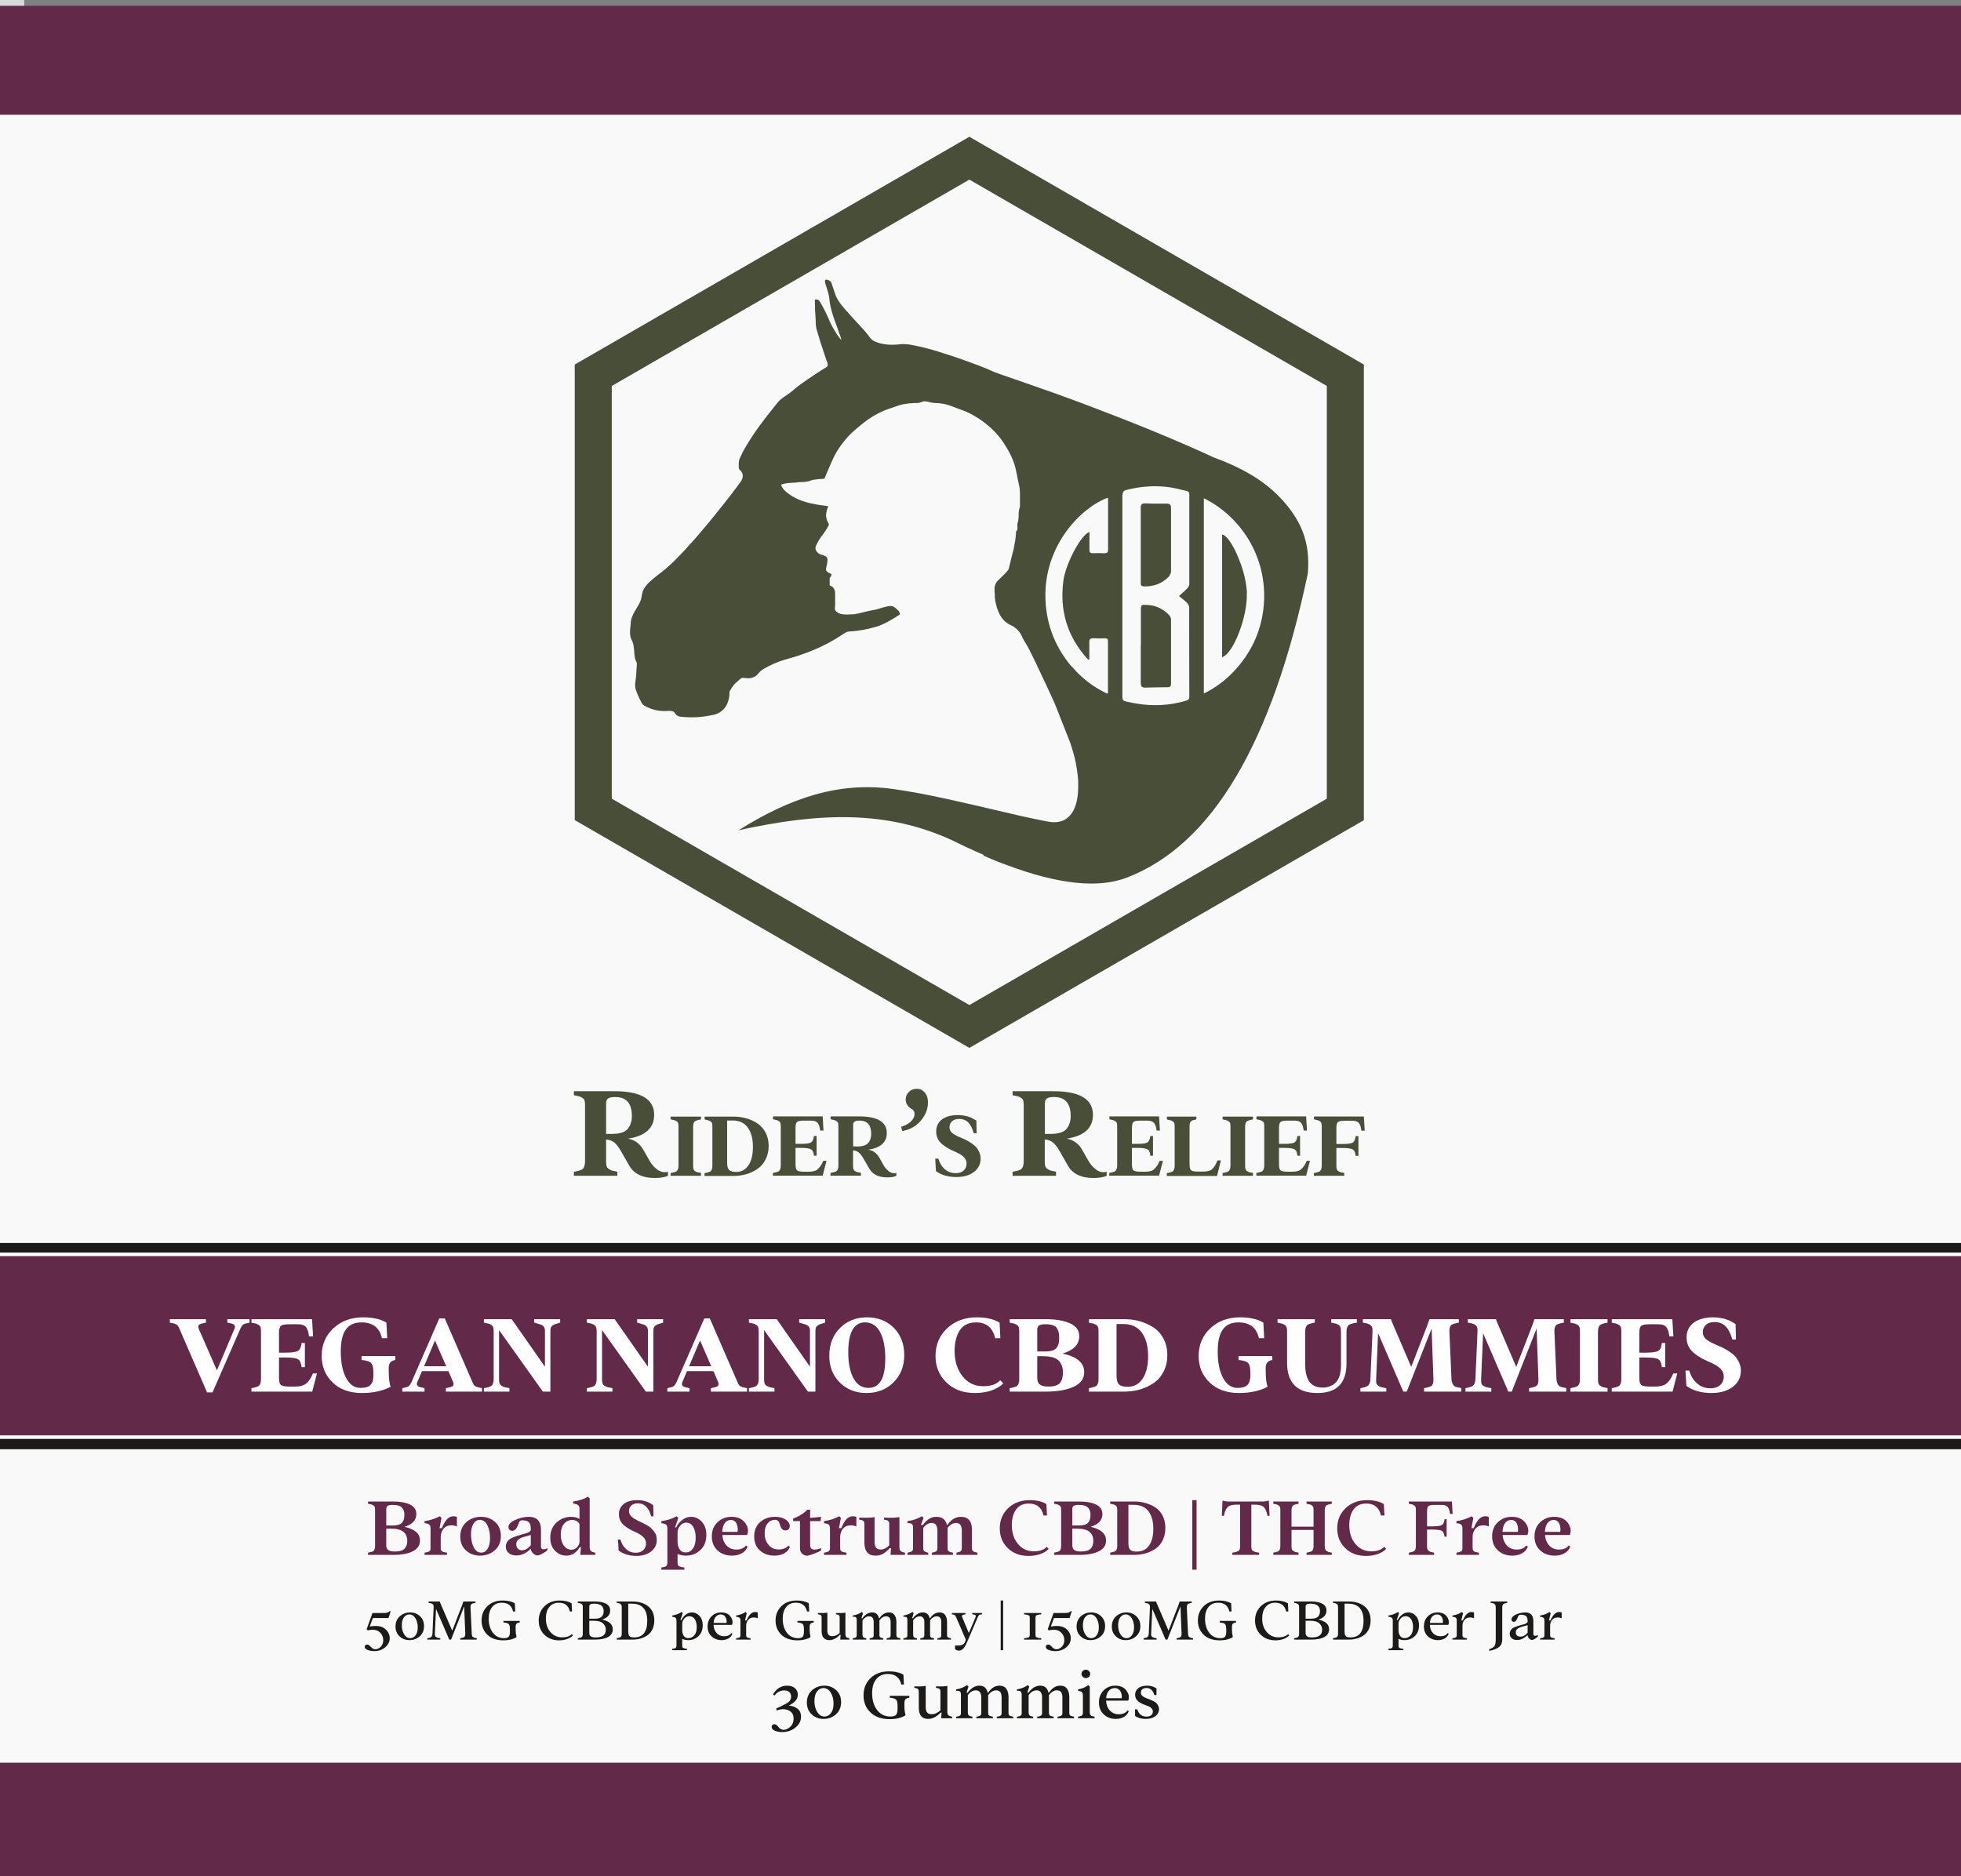 <svg width="162" height="155" viewBox="0 0 162 155" fill="none" xmlns="http://www.w3.org/2000/svg">
<rect x="0" y="0" width="162" height="155" fill="#808080" stroke="none"/>
<g clip-path="url(#clip0_649_313559)">
<rect x="-113" y="-8" width="115" height="135" fill="#D9D9D9"/>
<g clip-path="url(#clip1_649_313559)">
<path d="M375.86 1H-215V152.67H375.86V1Z" fill="#F9F9F9"/>
<path d="M375.88 0.48H-215V9.48H375.88V0.48Z" fill="#632949"/>
<path d="M376.03 145.64H-215V155.12H376.03V145.64Z" fill="#632949"/>
<path d="M376.19 102.7H-214.81V119.74H376.19V102.7Z" fill="#1C1B1A"/>
<path d="M376.19 103.64H-214.81V118.74H376.19V103.64Z" fill="#632949" stroke="white" stroke-width="0.29" stroke-miterlimit="10"/>
<path d="M94.24 45.07V48.18C94.24 48.37 94.29 48.44 94.49 48.45C95.3 48.48 95.99 48.22 96.56 47.64L96.59 47.61V47.59C96.59 47.59 96.62 47.55 96.63 47.53L96.69 47.41C96.72 47.35 96.74 47.29 96.74 47.24C96.74 45.48 96.74 43.73 96.74 41.97C96.74 41.71 96.64 41.62 96.4 41.61H95.2L94.6 41.59C94.33 41.59 94.23 41.69 94.24 41.97C94.24 42.31 94.24 42.65 94.24 43V45.05V45.07Z" fill="#484E38"/>
<path d="M103.01 49.01C103 48.62 102.93 48.18 102.83 47.72L102.77 47.47C102.73 47.3 102.68 47.14 102.63 46.98L102.55 46.73L102.46 46.49C102.03 45.29 101.42 44.26 100.96 44.16V54.3L101.01 54.28C101.93 53.91 103.07 50.9 103 49.01H103.01Z" fill="#484E38"/>
<path d="M112.67 67.76V30.12L80.08 11.3L47.48 30.12V67.76L80.08 86.58L112.68 67.76H112.67ZM50.54 31.89L80.08 14.84L109.61 31.89V65.99L80.08 83.04L50.54 65.99V31.89Z" fill="#484E38"/>
<path d="M81.23 70.69C81.48 70.8 81.73 70.9 81.98 71.01L82.47 71.21C82.55 71.24 82.63 71.27 82.71 71.3L83.19 71.48C87.44 73.07 90.74 73.42 93.09 72.51C100.11 69.82 105.09 61.44 108.04 47.38C108.26 44.79 107.5 42.92 105.66 41.02C105.18 40.53 104.65 40.08 104.06 39.68H104.05L103.92 39.58C102.86 38.88 101.65 38.3 100.28 37.8C97.85 36.67 95.32 35.62 92.96 34.69L92.11 34.36L91.28 34.04L90.58 33.77L89.9 33.51L89.34 33.3L88.8 33.1L87.96 32.79L86.97 32.43L86.22 32.17L85.2 31.81L84.16 31.45L82.92 31.02L82.53 30.88L82.26 30.78L82.17 30.75L82.11 30.73L82.05 30.7L81.94 30.65L81.69 30.54L81.36 30.4L81.02 30.27L80.8 30.18L80.39 30.03L79.95 29.87L79.48 29.7L78.99 29.53L78.79 29.46L78.39 29.33L77.98 29.2L77.58 29.07L77.38 29.01L77.18 28.95L76.8 28.84L76.68 28.81L76.37 28.73L76.13 28.67L75.9 28.62L75.68 28.57L75.57 28.55L75.31 28.5L75.21 28.48L75.07 28.46C74.81 28.43 74.58 28.42 74.41 28.44C73.5 28.55 72.86 28.44 72.44 28.28L72.39 28.26L72.34 28.24L72.27 28.21L72.18 28.16L72.14 28.14L72.08 28.1C72.08 28.1 72.05 28.07 72.03 28.06L72 28.03L71.97 28L71.92 27.95L71.88 27.91L71.85 27.87L71.78 27.77L71.71 27.68L71.62 27.57L71.49 27.41L71.4 27.31L71.24 27.13L71.03 26.9L70.58 26.41L70.18 25.97L69.78 25.52L69.62 25.33C69.36 25.02 69.12 24.68 68.99 24.28L68.68 23.36C68.61 23.2 68.42 23.11 68.24 23.1C68.16 23.1 68.14 23.19 68.16 23.31V23.35L68.18 23.41L68.2 23.49L68.22 23.55L68.26 23.67L68.32 23.86C68.4 24.11 68.47 24.37 68.51 24.63C68.56 25.3 68.76 25.94 68.98 26.56L69.04 26.72L69.14 26.98L69.24 27.27L69.38 27.67L69.47 27.93L69.5 28.04V28.08C69.39 27.98 69.25 27.8 69.11 27.58L69.06 27.5L69.01 27.41L68.93 27.28L68.83 27.11L68.78 27.02L68.71 26.89L68.63 26.73L68.56 26.59L68.51 26.47L68.49 26.42C68.28 25.93 68.04 25.45 67.77 24.99C67.7 24.81 67.51 24.7 67.32 24.75V25.07L67.33 25.32V25.56L67.37 26.21L67.39 26.58V26.76L67.41 26.91V26.98L67.43 27.05V27.12L67.47 27.24L67.51 27.38L67.59 27.65L67.65 27.84L67.71 28.05L67.79 28.31L67.88 28.58L67.97 28.85L68.16 29.43L68.27 29.74L68.33 29.91L68.36 30V30.04C68.41 30.18 68.39 30.25 68.26 30.34L68.23 30.36L68.07 30.46L67.86 30.59L67.61 30.75L67.35 30.92L67.04 31.13L66.74 31.33L66.5 31.5L66.27 31.66L66.14 31.75L65.98 31.87L65.91 31.93L65.81 32.01L65.72 32.08L65.65 32.14C65.56 32.22 65.47 32.29 65.38 32.36L65.29 32.43L65.07 32.59L64.75 32.81L64.61 32.91C64.47 33.01 64.36 33.11 64.29 33.2L63.85 33.75L63.74 33.89L63.4 34.32L63.12 34.68L62.98 34.87L62.83 35.07L62.6 35.38L62.47 35.57L62.34 35.76L62.19 35.98L62.07 36.17L61.95 36.35L61.81 36.57L61.66 36.82L61.59 36.94L61.46 37.16L61.39 37.3L61.32 37.43L61.28 37.52L61.21 37.67L61.18 37.73L61.14 37.82C61.06 37.94 61.02 38.17 61.03 38.5V38.63C61.03 38.63 61.03 38.7 61.06 38.74V38.76L61.1 38.8L61.18 38.89L61.23 38.95L61.27 39.01L61.29 39.04L61.31 39.08C61.39 39.25 61.4 39.49 61.17 39.83L61.11 39.91L60.97 40.1L60.83 40.29L60.66 40.51L60.47 40.77L60.25 41.05L59.82 41.6L59.41 42.11L59.05 42.56L58.67 43.03L58.43 43.32L58.11 43.7L57.79 44.08L57.46 44.46L57.13 44.83L56.88 45.1L56.56 45.46L56.4 45.63L56.16 45.88L56 46.04L55.72 46.33L55.5 46.54L55.39 46.64L55.28 46.74C55.04 46.96 54.8 47.16 54.6 47.31L54.51 47.38L54.34 47.51L54.19 47.63L54.05 47.75L53.98 47.8L53.86 47.91L53.72 48.03L53.62 48.12L53.55 48.19L53.47 48.28L53.39 48.37L53.32 48.46L53.26 48.55L53.22 48.62L53.2 48.65L53.17 48.7L53.14 48.77L53.11 48.83L53.09 48.89L53.07 48.95V49L53.04 49.09L52.99 49.37C52.96 49.53 52.9 49.7 52.79 49.91C52.73 50.01 52.67 50.11 52.61 50.22L52.51 50.39L52.46 50.47L52.41 50.55C52.24 50.86 52.1 51.19 52.1 51.57V51.6L52.06 51.94C52.03 52.28 52.03 52.62 52.22 52.95C52.29 53.11 52.34 53.28 52.35 53.45C52.36 53.53 52.37 53.6 52.38 53.68L52.41 54.06C52.43 54.29 52.47 54.52 52.59 54.73C52.61 54.79 52.62 54.85 52.61 54.91C52.61 55 52.6 55.09 52.59 55.18L52.56 55.69C52.54 55.93 52.52 56.16 52.48 56.4C52.44 56.66 52.48 56.92 52.59 57.16C52.64 57.31 52.71 57.47 52.78 57.62C52.8 57.66 52.82 57.7 52.84 57.74L52.94 57.95C53.01 58.1 53.1 58.24 53.26 58.32C53.84 58.65 54.5 58.79 55.16 58.74H55.25H55.36C55.53 58.74 55.68 58.78 55.79 58.97C55.9 59.13 56.08 59.22 56.27 59.22C57.16 59.32 58.07 59.26 58.94 59.06H58.98C59.49 58.93 59.91 58.58 60.1 58.09C60.22 57.79 60.27 57.47 60.27 57.14V57.11C60.27 57.11 60.32 57.05 60.34 57.02L60.4 56.92L60.45 56.83L60.52 56.73C60.59 56.62 60.69 56.51 60.8 56.41C60.85 56.38 60.89 56.34 60.94 56.29L61.04 56.2C61.15 56.09 61.27 55.99 61.4 56L61.52 56.02C61.52 56.02 61.62 56.03 61.67 56.03C62.02 56.08 62.38 55.96 62.61 55.69C62.74 55.52 62.9 55.38 63.08 55.27C63.63 54.95 64.21 54.69 64.82 54.51C66.49 54.06 68.08 53.44 69.53 52.47L69.6 52.42C69.69 52.36 69.79 52.3 69.88 52.25C69.95 52.21 70.04 52.18 70.12 52.18C70.87 52.14 71.6 52.01 72.32 51.8C72.94 51.64 73.75 51.17 74.35 50.76C74.32 50.61 74.26 50.47 74.16 50.4L74.11 50.36L73.98 50.24L73.91 50.19C73.82 50.12 73.73 50.07 73.6 50.07C73.4 50.07 73.16 50.13 72.91 50.2L72.52 50.32C72.4 50.36 72.28 50.39 72.17 50.4L72.07 50.42L71.92 50.45L71.82 50.47L71.59 50.52L70.94 50.68L70.84 50.7H70.78L70.75 50.72L70.62 50.74L70.45 50.76H70.32C69.9 50.8 69.45 50.78 69.21 50.62C69.02 50.49 68.97 50.4 68.97 50.28V50.22L68.99 50.05V49.06C68.99 48.74 68.89 48.49 68.54 48.37V47.78V47.75L68.57 47.72C68.67 47.61 68.7 47.52 68.68 47.43H68.67L68.48 47.33L68.42 47.3C68.26 47.2 68.22 47.12 68.24 46.95V46.91L68.26 46.87L68.28 46.8L68.3 46.72C68.33 46.57 68.35 46.41 68.36 46.26C68.37 46.12 68.29 45.99 68.16 45.94L68.07 45.9C68.01 45.87 67.95 45.85 67.88 45.84H67.85C67.7 45.79 67.58 45.7 67.48 45.58L67.45 45.54C67.35 45.41 67.34 45.24 67.41 45.1C67.55 44.77 67.73 44.47 67.96 44.19C68.08 44.04 68.18 43.87 68.29 43.7L68.44 43.45C68.49 43.37 68.48 43.27 68.42 43.2C68.35 43.09 68.3 42.96 68.28 42.84V42.81L68.26 42.77V42.7L68.24 42.64C68.24 42.54 68.24 42.41 68.29 42.29C68.28 42.26 68.28 42.22 68.29 42.19C68.34 42.07 68.38 41.95 68.42 41.83C68.37 41.82 68.32 41.81 68.27 41.8L67.83 41.74L67.68 41.72L67.44 41.68C66.77 41.56 66.12 41.39 65.52 41.04L65.38 40.96L65.28 40.89L65.18 40.82C64.9 40.63 64.64 40.4 64.52 40.05C64.76 39.95 65.01 39.92 65.25 39.9L65.59 39.88C65.67 39.88 65.75 39.87 65.83 39.86C65.94 39.84 66.04 39.84 66.15 39.83H66.36C66.54 39.81 66.72 39.79 66.91 39.73L67.01 39.69C67.2 39.63 67.4 39.61 67.61 39.59L67.86 39.57H67.94C68 39.56 68.05 39.55 68.11 39.55L68.19 39.35L68.21 39.3L68.5 38.62L68.67 38.23C68.74 38.08 68.8 37.93 68.87 37.79C69.1 37.32 69.39 36.88 69.72 36.47C69.95 36.18 70.21 35.9 70.49 35.65C70.89 35.29 71.31 34.95 71.75 34.63C72.32 34.24 72.94 33.93 73.6 33.72L74.09 33.55C74.26 33.49 74.44 33.44 74.61 33.4C74.92 33.35 75.23 33.31 75.54 33.3H75.8C75.9 33.28 76 33.27 76.1 33.23L76.17 33.2C76.33 33.13 76.51 33.16 76.69 33.2L76.78 33.22L76.84 33.24C76.97 33.27 77.11 33.29 77.25 33.3C77.72 33.3 78.18 33.39 78.61 33.56C78.74 33.61 78.88 33.66 79.01 33.71L79.39 33.85C79.58 33.92 79.76 33.99 79.94 34.07C80.61 34.39 81.24 34.81 81.8 35.31L81.94 35.44C82.28 35.76 82.59 36.11 82.85 36.5L82.95 36.65C83.39 37.33 83.76 38.04 83.93 38.85C83.95 38.96 83.98 39.07 84 39.19L84.04 39.41L84.09 39.66C84.11 39.76 84.14 39.86 84.16 39.96C84.26 40.32 84.26 40.68 84.26 41.03V41.41C84.26 41.57 84.26 41.72 84.26 41.88C84.17 42.08 84.16 42.3 84.15 42.51V42.73C84.13 42.91 84.11 43.09 84.05 43.26C84.04 43.33 84.03 43.41 84.05 43.48V43.64C84.05 43.73 84.04 43.81 83.96 43.89C83.93 43.92 83.93 43.96 83.93 44.02V44.12L83.87 44.65L83.79 45.08L83.76 45.24V45.28C83.71 45.49 83.65 45.69 83.6 45.9L83.44 46.56C83.41 46.7 83.37 46.83 83.34 46.97C83.3 47.08 83.23 47.18 83.14 47.27L82.93 47.49C82.79 47.63 82.64 47.77 82.5 47.91L82.44 47.96C82.24 48.16 82.14 48.45 82.16 48.73V48.88L82.18 49.1V49.32C82.2 49.52 82.22 49.72 82.28 49.91L82.32 50.07L82.35 50.19L82.4 50.33C82.59 50.87 82.87 51.35 83.46 51.63L83.54 51.67C83.94 51.86 84.26 52.2 84.44 52.61L84.47 52.69C84.54 52.84 84.63 52.98 84.72 53.13L84.86 53.36C84.91 53.45 84.96 53.54 85.01 53.63C85.39 54.39 85.75 55.15 86.11 55.92L86.46 56.66C86.69 57.15 86.92 57.65 87.14 58.14L88.42 61.39L88.49 61.61L88.56 61.83C88.56 61.83 88.58 61.9 88.59 61.94L88.66 62.17C88.66 62.17 88.68 62.25 88.69 62.28L88.75 62.51C88.75 62.51 88.77 62.59 88.78 62.62L88.83 62.85C88.85 62.93 88.86 63 88.88 63.08L88.92 63.31L88.96 63.53L88.99 63.75L89.02 63.97C89.02 63.97 89.02 64.04 89.03 64.08L89.05 64.3L89.07 64.52C89.07 64.52 89.07 64.59 89.07 64.63V64.84C89.11 66.78 88.4 68.24 86.55 67.88C84.93 67.57 83.32 67.19 81.72 66.81L80.31 66.48L79.77 66.36C77.81 65.91 75.84 65.48 73.84 65.2C69.33 64.55 65.28 65.92 61.01 68.6C67.72 67.12 73.26 66.94 78.66 69.43C79.38 69.79 80.09 70.12 80.77 70.42L81.28 70.64L81.23 70.69ZM99.46 41.17L99.6 41.24C102.73 42.87 104.84 46.36 104.37 50.32C104.13 52.3 103.3 54.02 101.92 55.48C101.22 56.22 100.41 56.83 99.45 57.3V41.16L99.46 41.17ZM92.74 40.88C92.74 40.66 92.81 40.55 93.02 40.49C94.25 40.17 95.5 40.08 96.75 40.28C96.92 40.31 97.08 40.34 97.25 40.38L97.74 40.5L97.99 40.55C98.18 40.59 98.26 40.67 98.25 40.87V45.79V47.02V48.25C98.25 48.37 98.17 48.52 98.08 48.61C98 48.7 97.91 48.78 97.82 48.87L97.58 49.08L97.4 49.25C97.4 49.25 97.48 49.31 97.51 49.34L97.72 49.51C97.85 49.61 97.97 49.71 98.07 49.82C98.17 49.92 98.24 50.09 98.24 50.23V52.67L98.25 57.56V57.61C98.24 57.76 98.17 57.84 98 57.89C96.65 58.29 95.28 58.37 93.89 58.13C93.79 58.11 93.7 58.1 93.6 58.08L93.02 57.96C92.81 57.92 92.72 57.82 92.72 57.58C92.72 52.02 92.72 46.46 92.72 40.89L92.74 40.88ZM88.51 55.06C87.07 53.34 86.35 51.35 86.36 49.11C86.39 44.96 89.29 41.95 91.52 41.12L91.54 41.29V44.73V45.4C91.54 45.63 91.47 45.72 91.24 45.71C90.92 45.69 90.59 45.7 90.27 45.71C90.06 45.71 90 45.63 90 45.43C90 45.27 90 45.11 90 44.94V43.95C89.63 44.07 89.11 44.79 88.67 45.64L88.56 45.86L88.45 46.09C88.15 46.75 87.92 47.43 87.85 47.96C87.51 50.47 88.19 52.65 89.89 54.5L89.99 54.47V53.79C89.99 53.57 89.99 53.34 89.99 53.11V53.06C89.99 52.82 90.07 52.72 90.34 52.74H90.58C90.82 52.76 91.05 52.74 91.29 52.74C91.45 52.74 91.53 52.79 91.53 52.96V57.21C91.53 57.21 91.53 57.23 91.52 57.24L91.49 57.32C90.31 56.77 89.32 56 88.5 55.02L88.51 55.06Z" fill="#484E38"/>
<path d="M94.24 53.34V55.04C94.24 55.49 94.24 55.94 94.24 56.4C94.24 56.67 94.3 56.82 94.6 56.81C95.23 56.79 95.85 56.79 96.48 56.78C96.69 56.78 96.74 56.66 96.74 56.48V51.18C96.74 51.06 96.66 50.91 96.58 50.82C96.05 50.26 95.4 49.98 94.64 49.98C94.62 49.98 94.6 49.98 94.59 49.98C94.31 49.93 94.25 50.07 94.25 50.33C94.25 50.67 94.25 51 94.25 51.34V53.36L94.24 53.34Z" fill="#484E38"/>
<path d="M54.31 96.64C54.03 96.44 53.82 96.19 53.66 95.9L53.14 94.99C52.84 94.48 52.42 94.17 51.87 94.08C53.32 93.86 54.04 93.2 54.04 92.11C54.04 90.81 52.94 90.16 50.77 90.16H47.41V90.49C47.41 90.49 47.46 90.51 47.5 90.51C47.7 90.55 47.82 90.58 47.87 90.59C47.92 90.61 47.99 90.64 48.1 90.7C48.31 90.83 48.33 91.02 48.33 91.36V95.94C48.33 96.26 48.26 96.48 48.12 96.6C48.02 96.68 47.78 96.75 47.41 96.82V97.15H51V96.82C51 96.82 50.95 96.8 50.91 96.79C50.71 96.75 50.59 96.73 50.54 96.71C50.49 96.69 50.42 96.66 50.31 96.59C50.1 96.47 50.07 96.28 50.07 95.93V94.15C50.33 94.17 50.55 94.24 50.74 94.39C50.92 94.54 51.13 94.8 51.35 95.2L51.97 96.29C52.36 96.98 53.07 97.33 54.09 97.33C54.54 97.33 54.9 97.27 55.18 97.15V96.81C54.88 96.9 54.59 96.84 54.31 96.64ZM50.5 93.69H50.07V91.15C50.07 90.8 50.24 90.64 50.83 90.64C51.74 90.64 52.2 91.16 52.2 92.21C52.2 92.65 52.08 93.01 51.85 93.28C51.62 93.55 51.17 93.69 50.51 93.69H50.5Z" fill="#484E38"/>
<path d="M55.41 92.48C55.41 92.48 55.44 92.49 55.47 92.5C55.61 92.53 55.7 92.55 55.73 92.56C55.76 92.57 55.82 92.6 55.89 92.64C56.04 92.73 56.05 92.86 56.05 93.1V96.31C56.05 96.53 56 96.68 55.9 96.77C55.83 96.82 55.66 96.88 55.4 96.92V97.15H57.91V96.92C57.91 96.92 57.88 96.9 57.85 96.9C57.71 96.87 57.63 96.86 57.59 96.85C57.55 96.84 57.5 96.81 57.43 96.77C57.29 96.68 57.26 96.55 57.26 96.31V93.1C57.26 92.88 57.31 92.72 57.41 92.64C57.48 92.59 57.65 92.53 57.91 92.49V92.26H55.4V92.49L55.41 92.48Z" fill="#484E38"/>
<path d="M62.56 92.81C61.99 92.44 61.32 92.26 60.61 92.26H58.21V92.49C58.21 92.49 58.24 92.5 58.27 92.51C58.41 92.54 58.5 92.56 58.53 92.57C58.56 92.58 58.62 92.61 58.69 92.65C58.84 92.74 58.85 92.87 58.85 93.11V96.32C58.85 96.54 58.8 96.69 58.7 96.78C58.63 96.83 58.46 96.89 58.2 96.93V97.16H60.6C61.33 97.16 62 96.97 62.56 96.59C62.84 96.4 63.07 96.15 63.24 95.81C63.41 95.47 63.5 95.1 63.5 94.68C63.5 94.26 63.41 93.9 63.24 93.57C63.07 93.25 62.84 93 62.56 92.81ZM61.84 96.27C61.59 96.64 61.26 96.83 60.83 96.83C60.54 96.83 60.34 96.77 60.23 96.66C60.12 96.55 60.07 96.36 60.07 96.08V92.58H60.53C61.08 92.58 61.5 92.78 61.78 93.17C62.06 93.56 62.2 94.09 62.2 94.75C62.2 95.41 62.08 95.9 61.84 96.27Z" fill="#484E38"/>
<path d="M67.55 96.62C67.38 96.75 67.14 96.81 66.83 96.81H66.46C66.15 96.81 65.95 96.78 65.86 96.71C65.77 96.64 65.72 96.48 65.72 96.22V94.84H66.16C66.6 94.84 66.89 94.89 67.02 94.97C67.14 95.06 67.22 95.23 67.24 95.49H67.46V93.86H67.24C67.21 94.12 67.14 94.29 67.02 94.38C66.89 94.47 66.61 94.51 66.16 94.51H65.72V93.18C65.72 92.92 65.77 92.75 65.86 92.69C65.95 92.62 66.15 92.59 66.46 92.59H67C67.27 92.59 67.45 92.66 67.55 92.78C67.65 92.9 67.72 93.12 67.76 93.41H68.03L67.96 92.24H63.86V92.47C63.86 92.47 63.89 92.48 63.92 92.49C64.06 92.52 64.15 92.54 64.18 92.55C64.21 92.56 64.27 92.59 64.34 92.63C64.49 92.72 64.5 92.85 64.5 93.09V96.3C64.5 96.52 64.45 96.67 64.35 96.76C64.28 96.81 64.11 96.87 63.85 96.91V97.14H67.96L68.28 95.91H68.01C67.87 96.25 67.71 96.48 67.53 96.61L67.55 96.62Z" fill="#484E38"/>
<path d="M73.45 96.79C73.26 96.65 73.1 96.47 72.99 96.27L72.63 95.63C72.42 95.27 72.12 95.06 71.74 94.99C72.75 94.84 73.26 94.38 73.26 93.61C73.26 92.7 72.49 92.24 70.97 92.24H68.62V92.47C68.62 92.47 68.65 92.48 68.68 92.49C68.82 92.52 68.91 92.54 68.94 92.55C68.97 92.56 69.03 92.59 69.1 92.63C69.25 92.72 69.26 92.85 69.26 93.09V96.3C69.26 96.52 69.21 96.67 69.11 96.76C69.04 96.81 68.87 96.87 68.61 96.91V97.14H71.12V96.91C71.12 96.91 71.09 96.89 71.06 96.89C70.92 96.86 70.84 96.85 70.8 96.84C70.76 96.83 70.71 96.8 70.64 96.76C70.5 96.67 70.47 96.54 70.47 96.3V95.05C70.65 95.06 70.81 95.12 70.94 95.22C71.06 95.32 71.21 95.51 71.37 95.79L71.81 96.55C72.08 97.03 72.58 97.28 73.29 97.28C73.61 97.28 73.86 97.24 74.05 97.15V96.91C73.84 96.97 73.64 96.93 73.44 96.79H73.45ZM70.78 94.72H70.48V92.95C70.48 92.7 70.6 92.59 71.01 92.59C71.65 92.59 71.97 92.95 71.97 93.69C71.97 94 71.89 94.25 71.72 94.44C71.56 94.63 71.24 94.73 70.78 94.73V94.72Z" fill="#484E38"/>
<path d="M75.74 89.96C75.47 89.96 75.25 90.05 75.08 90.22C74.91 90.39 74.82 90.6 74.82 90.84C74.82 91.18 75 91.45 75.35 91.65C75.52 91.76 75.58 91.94 75.54 92.19C75.42 92.61 75.05 92.91 74.44 93.1L74.54 93.45C75.17 93.34 75.69 93.05 76.08 92.58C76.47 92.11 76.66 91.62 76.66 91.09C76.66 90.74 76.57 90.47 76.39 90.26C76.21 90.05 75.99 89.96 75.73 89.96H75.74Z" fill="#484E38"/>
<path d="M80.61 94.75C80.51 94.64 80.36 94.53 80.18 94.41C79.99 94.29 79.85 94.21 79.74 94.16C79.64 94.11 79.48 94.05 79.29 93.96C78.95 93.82 78.73 93.68 78.61 93.56C78.49 93.44 78.44 93.29 78.44 93.13C78.44 92.94 78.51 92.78 78.64 92.65C78.77 92.52 78.97 92.45 79.24 92.45C79.88 92.45 80.23 92.87 80.44 93.63H80.68L80.66 92.59C80.66 92.59 80.63 92.57 80.58 92.54C80.53 92.51 80.5 92.49 80.47 92.48C80.42 92.45 80.29 92.37 80.21 92.34C80.13 92.31 79.98 92.25 79.86 92.22C79.67 92.18 79.41 92.13 79.14 92.13C78.58 92.13 78.14 92.25 77.82 92.49C77.5 92.73 77.34 93.06 77.34 93.49C77.34 93.92 77.51 94.29 77.85 94.55C78.01 94.68 78.17 94.79 78.33 94.88C78.48 94.97 78.67 95.05 78.88 95.15C79.56 95.44 79.85 95.73 79.85 96.14C79.85 96.37 79.77 96.56 79.61 96.71C79.45 96.86 79.23 96.93 78.95 96.93C78.6 96.93 78.3 96.82 78.06 96.61C77.81 96.4 77.63 96.1 77.52 95.73H77.26L77.32 96.76C77.76 97.09 78.33 97.25 79.02 97.25C79.61 97.25 80.09 97.11 80.46 96.83C80.82 96.55 81.01 96.19 81.01 95.74C81.01 95.54 80.97 95.36 80.89 95.18C80.81 95.01 80.72 94.86 80.62 94.75H80.61Z" fill="#484E38"/>
<path d="M90.56 96.64C90.28 96.44 90.07 96.19 89.91 95.9L89.39 94.99C89.09 94.48 88.67 94.17 88.12 94.08C89.57 93.86 90.29 93.2 90.29 92.11C90.29 90.81 89.19 90.16 87.02 90.16H83.65V90.49C83.65 90.49 83.7 90.51 83.74 90.51C83.94 90.55 84.06 90.58 84.11 90.59C84.16 90.6 84.23 90.64 84.34 90.7C84.55 90.83 84.57 91.02 84.57 91.36V95.94C84.57 96.26 84.5 96.48 84.36 96.6C84.26 96.68 84.02 96.75 83.65 96.82V97.15H87.24V96.82C87.24 96.82 87.19 96.8 87.15 96.79C86.95 96.75 86.83 96.73 86.78 96.71C86.73 96.69 86.66 96.66 86.55 96.59C86.34 96.47 86.31 96.28 86.31 95.93V94.15C86.57 94.17 86.79 94.24 86.98 94.39C87.16 94.54 87.37 94.8 87.59 95.2L88.21 96.29C88.6 96.98 89.31 97.33 90.33 97.33C90.78 97.33 91.14 97.27 91.42 97.15V96.81C91.12 96.9 90.83 96.84 90.55 96.64H90.56ZM86.75 93.69H86.32V91.15C86.32 90.8 86.49 90.64 87.08 90.64C87.99 90.64 88.45 91.16 88.45 92.21C88.45 92.65 88.33 93.01 88.1 93.28C87.87 93.55 87.42 93.69 86.76 93.69H86.75Z" fill="#484E38"/>
<path d="M95.34 96.62C95.17 96.75 94.93 96.81 94.62 96.81H94.25C93.94 96.81 93.74 96.78 93.65 96.71C93.56 96.64 93.51 96.48 93.51 96.22V94.84H93.95C94.39 94.84 94.68 94.89 94.81 94.97C94.94 95.05 95.01 95.23 95.03 95.49H95.25V93.86H95.03C95 94.12 94.93 94.29 94.81 94.38C94.69 94.47 94.4 94.51 93.95 94.51H93.51V93.18C93.51 92.92 93.56 92.75 93.65 92.69C93.74 92.62 93.94 92.59 94.25 92.59H94.79C95.06 92.59 95.24 92.66 95.34 92.78C95.44 92.91 95.51 93.12 95.55 93.41H95.82L95.75 92.24H91.65V92.47C91.65 92.47 91.68 92.48 91.71 92.49C91.85 92.52 91.94 92.54 91.97 92.55C92 92.56 92.06 92.59 92.13 92.63C92.28 92.72 92.29 92.85 92.29 93.09V96.3C92.29 96.52 92.24 96.67 92.14 96.76C92.07 96.81 91.9 96.87 91.64 96.91V97.14H95.75L96.07 95.91H95.8C95.66 96.25 95.5 96.48 95.32 96.61L95.34 96.62Z" fill="#484E38"/>
<path d="M100.14 96.61C99.97 96.74 99.72 96.8 99.4 96.8H99.01C98.7 96.8 98.5 96.77 98.41 96.7C98.32 96.63 98.27 96.47 98.27 96.21V93.11C98.27 92.85 98.29 92.72 98.41 92.63C98.47 92.59 98.52 92.56 98.57 92.55C98.62 92.54 98.7 92.52 98.83 92.49V92.26H96.4V92.49C96.4 92.49 96.43 92.5 96.46 92.51C96.6 92.54 96.69 92.56 96.72 92.57C96.75 92.58 96.81 92.61 96.88 92.65C97.03 92.74 97.04 92.87 97.04 93.11V96.32C97.04 96.54 96.99 96.69 96.89 96.78C96.82 96.83 96.65 96.89 96.39 96.93V97.16H100.54L100.86 95.88H100.57C100.44 96.24 100.28 96.48 100.11 96.61H100.14Z" fill="#484E38"/>
<path d="M101.01 92.48C101.01 92.48 101.04 92.49 101.07 92.5C101.21 92.53 101.3 92.55 101.33 92.56C101.36 92.57 101.42 92.6 101.49 92.64C101.64 92.73 101.65 92.86 101.65 93.1V96.31C101.65 96.53 101.6 96.68 101.5 96.77C101.43 96.82 101.26 96.88 101 96.92V97.15H103.51V96.92C103.51 96.92 103.48 96.9 103.45 96.9C103.31 96.87 103.23 96.86 103.19 96.85C103.16 96.84 103.1 96.81 103.03 96.77C102.89 96.68 102.86 96.55 102.86 96.31V93.1C102.86 92.88 102.91 92.72 103.01 92.64C103.08 92.59 103.25 92.53 103.51 92.49V92.26H101V92.49L101.01 92.48Z" fill="#484E38"/>
<path d="M107.49 96.62C107.32 96.75 107.08 96.81 106.77 96.81H106.4C106.09 96.81 105.89 96.78 105.8 96.71C105.71 96.64 105.66 96.48 105.66 96.22V94.84H106.1C106.54 94.84 106.83 94.89 106.96 94.97C107.09 95.06 107.16 95.23 107.18 95.49H107.4V93.86H107.18C107.15 94.12 107.08 94.29 106.96 94.38C106.84 94.47 106.55 94.51 106.1 94.51H105.66V93.18C105.66 92.92 105.71 92.75 105.8 92.69C105.89 92.62 106.09 92.59 106.4 92.59H106.94C107.21 92.59 107.39 92.66 107.49 92.78C107.59 92.91 107.66 93.12 107.7 93.41H107.97L107.9 92.24H103.8V92.47C103.8 92.47 103.83 92.48 103.86 92.49C104 92.52 104.09 92.54 104.12 92.55C104.15 92.56 104.21 92.59 104.28 92.63C104.43 92.72 104.44 92.85 104.44 93.09V96.3C104.44 96.52 104.39 96.67 104.29 96.76C104.22 96.81 104.05 96.87 103.79 96.91V97.14H107.9L108.22 95.91H107.95C107.81 96.25 107.65 96.48 107.47 96.61L107.49 96.62Z" fill="#484E38"/>
<path d="M112.69 92.25H108.55V92.48C108.55 92.48 108.58 92.49 108.61 92.5C108.75 92.53 108.84 92.55 108.87 92.56C108.9 92.57 108.96 92.6 109.03 92.64C109.18 92.73 109.19 92.86 109.19 93.1V96.31C109.19 96.53 109.14 96.68 109.04 96.77C108.97 96.82 108.8 96.88 108.54 96.92V97.15H111.05V96.92C111.05 96.92 111.02 96.9 110.99 96.9C110.85 96.87 110.77 96.86 110.73 96.85C110.7 96.84 110.64 96.81 110.57 96.77C110.43 96.68 110.4 96.55 110.4 96.31V94.85H110.92C111.36 94.85 111.65 94.9 111.77 94.98C111.9 95.07 111.97 95.24 111.99 95.5H112.22V93.87H111.99C111.96 94.13 111.89 94.3 111.77 94.39C111.65 94.48 111.36 94.52 110.92 94.52H110.4V93.19C110.4 92.93 110.45 92.76 110.54 92.7C110.63 92.63 110.83 92.6 111.14 92.6H111.71C111.98 92.6 112.16 92.67 112.26 92.79C112.36 92.91 112.43 93.13 112.47 93.42H112.74L112.67 92.25H112.69Z" fill="#484E38"/>
<path d="M18.782 109.279V108.996H20.614V109.279C20.354 109.33 20.182 109.381 20.104 109.432C20.02 109.488 19.932 109.622 19.834 109.831L17.557 115.045H17.107L14.829 109.803C14.732 109.585 14.7 109.488 14.533 109.414C14.444 109.376 14.389 109.353 14.356 109.344C14.324 109.339 14.212 109.316 14.031 109.279V108.996H17.014V109.279C16.968 109.288 16.731 109.335 16.689 109.349C16.629 109.372 16.49 109.414 16.453 109.451C16.379 109.525 16.351 109.622 16.425 109.803L17.919 113.222L19.361 109.813C19.412 109.701 19.426 109.599 19.389 109.534C19.352 109.469 19.343 109.432 19.236 109.395C19.125 109.358 19.106 109.344 18.948 109.312C18.87 109.298 18.814 109.284 18.782 109.279Z" fill="white"/>
<path d="M25.855 113.477H26.185L25.795 114.98H20.771V114.697C21.092 114.637 21.296 114.572 21.379 114.507C21.5 114.405 21.56 114.219 21.56 113.946V110.031C21.56 109.738 21.541 109.576 21.361 109.465C21.273 109.414 21.207 109.381 21.166 109.367C21.124 109.353 21.017 109.33 20.846 109.298C20.813 109.293 20.79 109.284 20.771 109.279V108.996H25.777L25.865 110.42H25.531C25.489 110.058 25.401 109.799 25.276 109.646C25.15 109.492 24.923 109.414 24.598 109.414H23.944C23.569 109.414 23.327 109.455 23.216 109.534C23.105 109.618 23.049 109.817 23.049 110.137V111.761H23.592C24.134 111.761 24.487 111.705 24.64 111.598C24.793 111.492 24.881 111.278 24.914 110.963H25.188V112.958H24.914C24.881 112.642 24.793 112.429 24.64 112.322C24.487 112.215 24.134 112.16 23.592 112.16H23.049V113.839C23.049 114.154 23.105 114.354 23.216 114.437C23.327 114.521 23.569 114.563 23.944 114.563H24.399C24.775 114.563 25.067 114.484 25.276 114.326C25.484 114.173 25.679 113.89 25.855 113.477Z" fill="white"/>
<path d="M29.91 115.096C28.889 115.096 28.077 114.804 27.479 114.224C26.876 113.644 26.575 112.916 26.575 112.034C26.575 111.111 26.899 110.346 27.544 109.743C28.189 109.145 29.01 108.843 30.002 108.843C30.796 108.843 31.436 108.987 31.923 109.279C31.946 109.854 31.969 110.281 31.988 110.564H31.552C31.357 109.697 30.796 109.261 29.868 109.261C28.662 109.261 28.152 110.077 28.152 111.673C28.152 112.577 28.3 113.305 28.592 113.853C28.884 114.4 29.283 114.674 29.784 114.674C30.545 114.674 30.847 114.377 30.847 113.63V113.403C30.847 113.004 30.782 112.74 30.652 112.61C30.522 112.48 30.262 112.401 29.868 112.368V112.044H32.656V112.368C32.294 112.424 32.113 112.642 32.113 113.022V113.157C32.113 113.867 32.169 114.335 32.275 114.572C32.034 114.716 31.705 114.841 31.287 114.943C30.87 115.045 30.411 115.096 29.91 115.096Z" fill="white"/>
<path d="M36.742 108.927L39.02 114.173C39.117 114.391 39.15 114.488 39.322 114.563C39.405 114.6 39.465 114.623 39.498 114.627C39.53 114.632 39.637 114.655 39.818 114.697V114.98H36.835V114.697C36.877 114.688 37.127 114.637 37.165 114.623C37.22 114.604 37.359 114.563 37.397 114.525C37.466 114.456 37.503 114.349 37.424 114.173L37.044 113.287H34.859L34.488 114.164C34.437 114.275 34.423 114.372 34.46 114.437C34.497 114.502 34.507 114.544 34.618 114.581C34.725 114.618 34.748 114.627 34.906 114.66C34.984 114.678 35.035 114.692 35.068 114.697V114.98H33.236V114.697C33.495 114.646 33.667 114.595 33.751 114.539C33.829 114.484 33.917 114.354 34.015 114.145L36.292 108.927H36.742ZM35.935 110.754L35.031 112.888H36.863L35.935 110.754Z" fill="white"/>
<path d="M44.127 109.279V108.996H46.275V109.279C46.205 109.302 46.112 109.33 46.001 109.363C45.89 109.395 45.811 109.423 45.769 109.446C45.727 109.469 45.676 109.502 45.616 109.543C45.496 109.636 45.468 109.775 45.468 110.031V114.98H44.846L41.228 109.896V113.946C41.228 114.238 41.261 114.4 41.451 114.507C41.544 114.563 41.613 114.595 41.659 114.609C41.701 114.623 41.817 114.641 41.998 114.674C42.035 114.678 42.063 114.688 42.086 114.697V114.98H39.976V114.697C40.305 114.637 40.509 114.572 40.593 114.507C40.718 114.405 40.783 114.219 40.783 113.946V110.031C40.783 109.738 40.75 109.576 40.579 109.465C40.49 109.414 40.425 109.381 40.374 109.367C40.324 109.353 40.217 109.33 40.059 109.298C40.022 109.293 39.994 109.284 39.976 109.279V108.996H42.272L45.018 112.92V110.031C45.05 109.664 44.865 109.511 44.684 109.446C44.628 109.423 44.54 109.395 44.419 109.363C44.299 109.33 44.201 109.302 44.127 109.279Z" fill="white"/>
<path d="M52.635 109.279V108.996H54.782V109.279C54.713 109.302 54.62 109.33 54.508 109.363C54.397 109.395 54.318 109.423 54.277 109.446C54.235 109.469 54.184 109.502 54.123 109.543C54.003 109.636 53.975 109.775 53.975 110.031V114.98H53.353L49.735 109.896V113.946C49.735 114.238 49.768 114.4 49.958 114.507C50.051 114.563 50.12 114.595 50.167 114.609C50.209 114.623 50.325 114.641 50.505 114.674C50.542 114.678 50.57 114.688 50.593 114.697V114.98H48.483V114.697C48.812 114.637 49.016 114.572 49.1 114.507C49.225 114.405 49.29 114.219 49.29 113.946V110.031C49.29 109.738 49.258 109.576 49.086 109.465C48.998 109.414 48.933 109.381 48.882 109.367C48.831 109.353 48.724 109.33 48.566 109.298C48.529 109.293 48.502 109.284 48.483 109.279V108.996H50.779L53.525 112.92V110.031C53.558 109.664 53.372 109.511 53.191 109.446C53.136 109.423 53.047 109.395 52.927 109.363C52.806 109.33 52.709 109.302 52.635 109.279Z" fill="white"/>
<path d="M58.637 108.927L60.915 114.173C61.012 114.391 61.044 114.488 61.216 114.563C61.3 114.6 61.36 114.623 61.392 114.627C61.425 114.632 61.532 114.655 61.712 114.697V114.98H58.73V114.697C58.772 114.688 59.022 114.637 59.059 114.623C59.115 114.604 59.254 114.563 59.291 114.525C59.361 114.456 59.398 114.349 59.319 114.173L58.938 113.287H56.754L56.383 114.164C56.331 114.275 56.318 114.372 56.355 114.437C56.392 114.502 56.401 114.544 56.513 114.581C56.619 114.618 56.642 114.627 56.8 114.66C56.879 114.678 56.93 114.692 56.962 114.697V114.98H55.13V114.697C55.39 114.646 55.562 114.595 55.645 114.539C55.724 114.484 55.812 114.354 55.909 114.145L58.187 108.927H58.637ZM57.83 110.754L56.925 112.888H58.758L57.83 110.754Z" fill="white"/>
<path d="M66.022 109.279V108.996H68.169V109.279C68.1 109.302 68.007 109.33 67.896 109.363C67.784 109.395 67.706 109.423 67.664 109.446C67.622 109.469 67.571 109.502 67.511 109.543C67.39 109.636 67.362 109.775 67.362 110.031V114.98H66.741L63.123 109.896V113.946C63.123 114.238 63.155 114.4 63.345 114.507C63.438 114.563 63.508 114.595 63.554 114.609C63.596 114.623 63.712 114.641 63.893 114.674C63.93 114.678 63.958 114.688 63.981 114.697V114.98H61.87V114.697C62.2 114.637 62.404 114.572 62.487 114.507C62.612 114.405 62.677 114.219 62.677 113.946V110.031C62.677 109.738 62.645 109.576 62.473 109.465C62.385 109.414 62.32 109.381 62.269 109.367C62.218 109.353 62.111 109.33 61.954 109.298C61.916 109.293 61.889 109.284 61.87 109.279V108.996H64.166L66.912 112.92V110.031C66.945 109.664 66.759 109.511 66.578 109.446C66.523 109.423 66.435 109.395 66.314 109.363C66.193 109.33 66.096 109.302 66.022 109.279Z" fill="white"/>
<path d="M71.584 115.096C70.698 115.096 69.96 114.808 69.38 114.233C68.8 113.663 68.508 112.92 68.508 112.016C68.508 111.084 68.8 110.323 69.389 109.729C69.974 109.14 70.721 108.843 71.625 108.843C72.52 108.843 73.253 109.131 73.833 109.706C74.413 110.286 74.701 111.037 74.701 111.97C74.701 112.874 74.408 113.621 73.819 114.21C73.23 114.799 72.483 115.096 71.584 115.096ZM71.746 114.674C72.669 114.674 73.133 113.867 73.133 112.252C73.133 111.329 72.989 110.596 72.706 110.063C72.423 109.53 72.006 109.261 71.463 109.261C70.54 109.261 70.076 110.086 70.076 111.733C70.076 112.633 70.22 113.347 70.507 113.876C70.795 114.409 71.208 114.674 71.746 114.674Z" fill="white"/>
<path d="M80.531 115.096C79.557 115.096 78.773 114.804 78.18 114.219C77.581 113.639 77.284 112.911 77.284 112.034C77.284 111.111 77.605 110.346 78.249 109.743C78.894 109.145 79.71 108.843 80.703 108.843C81.464 108.843 82.09 108.987 82.577 109.279C82.6 109.854 82.624 110.281 82.642 110.564H82.206C82.011 109.697 81.487 109.261 80.638 109.261C80.021 109.261 79.571 109.479 79.288 109.915C79.005 110.355 78.862 110.926 78.862 111.626C78.862 112.466 79.08 113.162 79.511 113.709C79.942 114.261 80.518 114.535 81.237 114.535C81.863 114.535 82.331 114.368 82.633 114.038L82.879 114.298C82.675 114.525 82.364 114.716 81.951 114.869C81.538 115.022 81.065 115.096 80.531 115.096Z" fill="white"/>
<path d="M87.782 111.835C88.974 112.095 89.568 112.605 89.568 113.366C89.568 113.908 89.275 114.317 88.696 114.581C88.111 114.845 87.346 114.98 86.395 114.98H83.412V114.697C83.732 114.637 83.936 114.572 84.02 114.507C84.14 114.405 84.201 114.219 84.201 113.946V110.031C84.201 109.738 84.182 109.576 84.001 109.465C83.913 109.414 83.848 109.381 83.806 109.367C83.765 109.353 83.658 109.33 83.486 109.298C83.454 109.293 83.431 109.284 83.412 109.279V108.996H86.395C87.211 108.996 87.874 109.107 88.389 109.335C88.904 109.562 89.159 109.919 89.159 110.402C89.159 111.079 88.7 111.557 87.782 111.835ZM87.499 110.504C87.499 110.188 87.462 110.007 87.332 109.771C87.197 109.534 86.891 109.414 86.395 109.414H86.297C85.829 109.428 85.69 109.562 85.69 109.877V111.663H86.348C86.854 111.663 87.174 111.547 87.323 111.315C87.466 111.084 87.499 110.87 87.499 110.504ZM86.622 114.563C87.086 114.563 87.401 114.46 87.564 114.261C87.726 114.062 87.81 113.779 87.81 113.412C87.81 113.06 87.749 112.804 87.54 112.508C87.332 112.215 86.859 112.053 86.168 112.053H85.69V113.839C85.69 114.335 85.922 114.563 86.622 114.563Z" fill="white"/>
<path d="M89.962 108.996H92.898C93.77 108.996 94.587 109.223 95.282 109.673C95.63 109.901 95.909 110.207 96.117 110.601C96.326 110.995 96.433 111.445 96.433 111.951C96.433 112.47 96.331 112.93 96.122 113.333C95.913 113.737 95.64 114.052 95.296 114.28C94.605 114.743 93.784 114.98 92.898 114.98H89.962V114.697C90.282 114.637 90.486 114.572 90.57 114.507C90.69 114.405 90.751 114.219 90.751 113.946V110.031C90.751 109.738 90.732 109.576 90.551 109.465C90.463 109.414 90.398 109.381 90.356 109.367C90.314 109.353 90.208 109.33 90.036 109.298C90.004 109.293 89.981 109.284 89.962 109.279V108.996ZM93.163 114.581C93.687 114.581 94.1 114.354 94.401 113.899C94.698 113.449 94.846 112.828 94.846 112.044C94.846 111.241 94.675 110.596 94.332 110.114C93.988 109.636 93.478 109.395 92.801 109.395H92.24V113.667C92.24 114.006 92.304 114.242 92.434 114.377C92.564 114.511 92.805 114.581 93.163 114.581Z" fill="white"/>
<path d="M102.356 115.096C101.336 115.096 100.524 114.804 99.926 114.224C99.323 113.644 99.021 112.916 99.021 112.034C99.021 111.111 99.346 110.346 99.991 109.743C100.635 109.145 101.457 108.843 102.449 108.843C103.242 108.843 103.883 108.987 104.37 109.279C104.393 109.854 104.416 110.281 104.435 110.564H103.999C103.804 109.697 103.242 109.261 102.315 109.261C101.109 109.261 100.598 110.077 100.598 111.673C100.598 112.577 100.747 113.305 101.039 113.853C101.331 114.4 101.73 114.674 102.231 114.674C102.992 114.674 103.293 114.377 103.293 113.63V113.403C103.293 113.004 103.229 112.74 103.099 112.61C102.969 112.48 102.709 112.401 102.315 112.368V112.044H105.103V112.368C104.741 112.424 104.56 112.642 104.56 113.022V113.157C104.56 113.867 104.615 114.335 104.722 114.572C104.481 114.716 104.152 114.841 103.734 114.943C103.317 115.045 102.857 115.096 102.356 115.096Z" fill="white"/>
<path d="M108.832 115.096C107.157 115.096 106.323 114.256 106.327 112.577V110.031C106.327 109.738 106.304 109.576 106.128 109.465C106.04 109.414 105.975 109.381 105.933 109.367C105.891 109.353 105.784 109.33 105.613 109.298C105.58 109.293 105.557 109.284 105.539 109.279V108.996H108.614V109.279C108.294 109.339 108.09 109.404 108.006 109.469C107.886 109.571 107.825 109.757 107.825 110.031V112.74C107.825 114.015 108.299 114.651 109.25 114.646C109.514 114.646 109.737 114.618 110.029 114.465C110.173 114.391 110.298 114.293 110.405 114.168C110.613 113.922 110.78 113.449 110.78 112.851V110.031C110.78 109.738 110.748 109.576 110.576 109.465C110.488 109.414 110.423 109.381 110.372 109.367C110.321 109.353 110.219 109.33 110.057 109.298C110.02 109.293 109.992 109.284 109.973 109.279V108.996H112.093V109.279C111.736 109.339 111.518 109.404 111.434 109.469C111.3 109.571 111.235 109.757 111.235 110.031V112.661C111.235 114.284 110.432 115.096 108.832 115.096Z" fill="white"/>
<path d="M119.738 110.031L119.909 113.946C119.923 114.321 120.104 114.53 120.243 114.581C120.313 114.604 120.443 114.637 120.642 114.674C120.675 114.678 120.698 114.688 120.716 114.697V114.98H117.646V114.697C117.966 114.637 118.17 114.572 118.258 114.507C118.378 114.405 118.429 114.219 118.416 113.946L118.267 109.766L116.212 114.98H115.929L113.846 110.156L113.684 113.946C113.67 114.247 113.703 114.419 113.907 114.521C114.004 114.572 114.083 114.609 114.143 114.623C114.199 114.637 114.324 114.665 114.524 114.697V114.98H112.385V114.697C112.715 114.637 112.919 114.567 113.002 114.498C113.127 114.396 113.197 114.21 113.211 113.946L113.383 110.031C113.396 109.738 113.359 109.571 113.197 109.469C113.118 109.418 113.049 109.386 112.988 109.363C112.928 109.344 112.821 109.321 112.677 109.298C112.636 109.293 112.603 109.284 112.585 109.279V108.996H114.913C114.927 109.08 115.025 109.321 115.206 109.724L116.583 112.939L117.826 109.724C117.984 109.307 118.072 109.066 118.086 108.996H120.517V109.279C120.188 109.339 119.983 109.404 119.9 109.469C119.779 109.576 119.724 109.766 119.738 110.031Z" fill="white"/>
<path d="M128.412 110.031L128.583 113.946C128.597 114.321 128.778 114.53 128.917 114.581C128.987 114.604 129.117 114.637 129.316 114.674C129.349 114.678 129.372 114.688 129.391 114.697V114.98H126.32V114.697C126.64 114.637 126.844 114.572 126.932 114.507C127.053 114.405 127.104 114.219 127.09 113.946L126.941 109.766L124.886 114.98H124.604L122.521 110.156L122.358 113.946C122.344 114.247 122.377 114.419 122.581 114.521C122.678 114.572 122.757 114.609 122.818 114.623C122.873 114.637 122.999 114.665 123.198 114.697V114.98H121.06V114.697C121.389 114.637 121.593 114.567 121.677 114.498C121.802 114.396 121.871 114.21 121.885 113.946L122.057 110.031C122.071 109.738 122.034 109.571 121.871 109.469C121.792 109.418 121.723 109.386 121.663 109.363C121.602 109.344 121.496 109.321 121.352 109.298C121.31 109.293 121.278 109.284 121.259 109.279V108.996H123.588C123.602 109.08 123.699 109.321 123.88 109.724L125.258 112.939L126.501 109.724C126.658 109.307 126.747 109.066 126.76 108.996H129.191V109.279C128.862 109.339 128.658 109.404 128.574 109.469C128.454 109.576 128.398 109.766 128.412 110.031Z" fill="white"/>
<path d="M132.8 114.98H129.734V114.697C130.054 114.637 130.258 114.572 130.342 114.507C130.462 114.405 130.522 114.219 130.522 113.946V110.031C130.522 109.738 130.504 109.576 130.323 109.465C130.235 109.414 130.17 109.381 130.128 109.367C130.086 109.353 129.98 109.33 129.808 109.298C129.776 109.293 129.752 109.284 129.734 109.279V108.996H132.8V109.279C132.48 109.339 132.276 109.404 132.192 109.469C132.072 109.571 132.011 109.757 132.011 110.031V113.946C132.011 114.238 132.039 114.4 132.216 114.507C132.304 114.563 132.369 114.595 132.41 114.609C132.452 114.623 132.554 114.641 132.726 114.674C132.758 114.678 132.781 114.688 132.8 114.697V114.98Z" fill="white"/>
<path d="M138.232 113.477H138.561L138.172 114.98H133.148V114.697C133.468 114.637 133.672 114.572 133.756 114.507C133.876 114.405 133.937 114.219 133.937 113.946V110.031C133.937 109.738 133.918 109.576 133.737 109.465C133.649 109.414 133.584 109.381 133.542 109.367C133.5 109.353 133.394 109.33 133.222 109.298C133.19 109.293 133.167 109.284 133.148 109.279V108.996H138.153L138.241 110.42H137.907C137.865 110.058 137.777 109.799 137.652 109.646C137.527 109.492 137.3 109.414 136.975 109.414H136.321C135.945 109.414 135.704 109.455 135.593 109.534C135.481 109.618 135.426 109.817 135.426 110.137V111.761H135.968C136.511 111.761 136.864 111.705 137.017 111.598C137.17 111.492 137.258 111.278 137.29 110.963H137.564V112.958H137.29C137.258 112.642 137.17 112.429 137.017 112.322C136.864 112.215 136.511 112.16 135.968 112.16H135.426V113.839C135.426 114.154 135.481 114.354 135.593 114.437C135.704 114.521 135.945 114.563 136.321 114.563H136.775C137.151 114.563 137.443 114.484 137.652 114.326C137.861 114.173 138.056 113.89 138.232 113.477Z" fill="white"/>
<path d="M141.396 115.096C140.542 115.096 139.846 114.897 139.313 114.498L139.239 113.241H139.549C139.684 113.695 139.902 114.052 140.208 114.312C140.51 114.576 140.876 114.706 141.298 114.706C141.641 114.706 141.91 114.614 142.11 114.433C142.305 114.252 142.402 114.02 142.402 113.737C142.402 113.241 142.05 112.883 141.215 112.531C140.95 112.415 140.723 112.308 140.537 112.201C140.347 112.095 140.152 111.965 139.953 111.803C139.545 111.482 139.331 111.037 139.331 110.504C139.331 109.984 139.526 109.576 139.92 109.284C140.315 108.991 140.853 108.843 141.535 108.843C141.859 108.843 142.179 108.899 142.411 108.95C142.56 108.987 142.741 109.061 142.838 109.098C142.936 109.135 143.098 109.233 143.158 109.265C143.186 109.279 143.228 109.307 143.288 109.339C143.344 109.376 143.376 109.4 143.381 109.404L143.409 110.675H143.112C142.847 109.748 142.425 109.233 141.641 109.233C141.312 109.233 141.071 109.316 140.913 109.479C140.751 109.641 140.672 109.84 140.672 110.068C140.672 110.272 140.741 110.448 140.885 110.596C141.029 110.745 141.303 110.907 141.716 111.084C141.957 111.19 142.142 111.274 142.268 111.329C142.393 111.39 142.574 111.487 142.801 111.631C143.028 111.775 143.205 111.914 143.33 112.048C143.45 112.183 143.562 112.359 143.664 112.568C143.766 112.781 143.817 113.009 143.817 113.25C143.817 113.802 143.594 114.247 143.149 114.586C142.699 114.924 142.115 115.096 141.396 115.096Z" fill="white"/>
<path d="M33.415 126.153C34.27 126.341 34.697 126.717 34.693 127.281C34.693 127.677 34.495 127.974 34.102 128.173C33.709 128.371 33.172 128.47 32.496 128.47H30.404V128.289C30.64 128.244 30.79 128.197 30.852 128.149C30.94 128.074 30.985 127.937 30.985 127.735V124.796C30.985 124.58 30.971 124.457 30.838 124.379C30.773 124.341 30.725 124.314 30.694 124.303C30.664 124.293 30.585 124.28 30.459 124.256C30.435 124.252 30.418 124.245 30.404 124.242V124.061H32.496C33.07 124.061 33.531 124.146 33.877 124.314C34.222 124.485 34.393 124.744 34.393 125.096C34.396 125.599 34.068 125.951 33.415 126.153ZM33.408 125.172C33.408 124.939 33.367 124.779 33.244 124.608C33.118 124.437 32.848 124.341 32.448 124.341C32.027 124.341 31.908 124.44 31.908 124.683V126.04H32.461C32.827 126.04 33.077 125.965 33.21 125.814C33.343 125.667 33.408 125.452 33.408 125.172ZM32.629 128.19C33.008 128.19 33.272 128.111 33.422 127.957C33.569 127.803 33.644 127.592 33.644 127.322C33.644 126.641 33.206 126.3 32.328 126.3H31.908V127.657C31.908 128.022 32.085 128.19 32.629 128.19Z" fill="#632949"/>
<path d="M36.929 128.47H35.073V128.289C35.175 128.272 35.251 128.255 35.295 128.244C35.339 128.234 35.387 128.217 35.442 128.19C35.548 128.135 35.568 128.046 35.568 127.896V126.286C35.568 126.146 35.538 126.043 35.476 125.978C35.411 125.913 35.278 125.869 35.073 125.852V125.684C35.558 125.609 35.978 125.472 36.331 125.278L36.471 125.411L36.31 126.259H36.502C36.778 125.599 37.045 125.278 37.465 125.278C37.565 125.278 37.657 125.295 37.746 125.332V126.125C37.602 126.06 37.452 126.026 37.291 126.026C37.007 126.026 36.789 126.122 36.638 126.31C36.484 126.498 36.409 126.73 36.409 127.007V127.896C36.409 128.046 36.44 128.135 36.542 128.19C36.594 128.217 36.642 128.234 36.693 128.244C36.741 128.255 36.819 128.272 36.929 128.289V128.47Z" fill="#632949"/>
<path d="M39.66 128.532C39.191 128.532 38.802 128.388 38.491 128.101C38.18 127.817 38.023 127.434 38.023 126.952C38.023 126.457 38.19 126.064 38.522 125.766C38.853 125.472 39.26 125.325 39.735 125.325C40.203 125.325 40.593 125.469 40.907 125.756C41.218 126.043 41.376 126.426 41.376 126.908C41.376 127.404 41.208 127.797 40.877 128.091C40.541 128.385 40.135 128.532 39.66 128.532ZM39.755 128.282C39.971 128.282 40.145 128.176 40.282 127.968C40.415 127.759 40.483 127.462 40.483 127.075C40.483 126.676 40.412 126.324 40.265 126.026C40.118 125.729 39.909 125.578 39.639 125.578C39.424 125.578 39.249 125.681 39.116 125.889C38.98 126.098 38.911 126.395 38.911 126.782C38.911 127.181 38.983 127.533 39.13 127.831C39.277 128.132 39.485 128.282 39.755 128.282Z" fill="#632949"/>
<path d="M44.691 126.399V127.803C44.691 128.026 44.927 128.077 45.217 127.909V128.091C44.968 128.299 44.711 128.443 44.448 128.518C44.294 128.518 44.158 128.46 44.041 128.347C43.925 128.234 43.86 128.104 43.85 127.957C43.484 128.33 43.088 128.518 42.654 128.518C42.404 128.518 42.199 128.453 42.035 128.326C41.868 128.2 41.786 128.015 41.786 127.776C41.786 127.533 41.905 127.345 42.039 127.222C42.103 127.164 42.209 127.103 42.356 127.038C42.5 126.976 42.623 126.928 42.722 126.898C42.821 126.867 42.978 126.823 43.187 126.761C43.211 126.754 43.378 126.713 43.406 126.703C43.443 126.689 43.553 126.655 43.594 126.638C43.631 126.624 43.71 126.587 43.748 126.556C43.785 126.525 43.823 126.477 43.85 126.433V126.313C43.85 126.043 43.792 125.859 43.679 125.76C43.566 125.66 43.378 125.613 43.122 125.613C43.002 125.613 42.917 125.678 42.873 125.804C42.78 126.06 42.691 126.238 42.609 126.334C42.527 126.433 42.428 126.481 42.312 126.481C42.134 126.481 42.004 126.351 42.004 126.173C42.004 125.941 42.196 125.742 42.575 125.575C42.955 125.408 43.324 125.325 43.683 125.325C44.356 125.325 44.691 125.684 44.691 126.399ZM43.122 128.091C43.385 128.091 43.628 127.947 43.85 127.663V126.826L43.248 126.993C42.849 127.11 42.647 127.311 42.647 127.595C42.647 127.896 42.845 128.091 43.122 128.091Z" fill="#632949"/>
<path d="M48.714 123.794V127.827C48.714 127.968 48.745 128.07 48.803 128.135C48.861 128.203 48.984 128.255 49.175 128.289V128.47H47.938L47.993 127.834H47.894C47.61 128.303 47.237 128.535 46.776 128.532C46.424 128.532 46.12 128.398 45.856 128.135C45.593 127.872 45.46 127.51 45.46 127.048C45.46 126.525 45.631 126.108 45.976 125.794C46.318 125.483 46.718 125.325 47.179 125.325C47.442 125.325 47.671 125.384 47.873 125.496V124.669C47.873 124.399 47.753 124.273 47.347 124.228V124.061C47.818 123.996 48.228 123.863 48.574 123.661L48.714 123.794ZM47.2 128.043C47.377 128.043 47.524 127.985 47.637 127.872C47.75 127.759 47.829 127.622 47.873 127.462V125.937C47.791 125.732 47.576 125.585 47.265 125.585C46.998 125.585 46.776 125.691 46.595 125.9C46.414 126.112 46.325 126.412 46.325 126.799C46.325 127.168 46.41 127.469 46.578 127.698C46.745 127.927 46.95 128.043 47.2 128.043Z" fill="#632949"/>
<path d="M52.569 128.555C52.005 128.555 51.517 128.408 51.106 128.115L51.052 127.202H51.253C51.346 127.533 51.506 127.797 51.728 127.995C51.951 128.197 52.214 128.296 52.522 128.296C52.778 128.296 52.986 128.224 53.14 128.077C53.294 127.933 53.369 127.749 53.369 127.527C53.369 127.116 53.082 126.846 52.44 126.559C52.252 126.474 52.094 126.395 51.964 126.32C51.831 126.245 51.698 126.149 51.558 126.033C51.277 125.801 51.13 125.49 51.13 125.117C51.13 124.762 51.264 124.478 51.53 124.266C51.794 124.054 52.169 123.948 52.655 123.948C52.833 123.948 53.01 123.969 53.14 123.992C53.27 124.016 53.424 124.074 53.509 124.105C53.591 124.136 53.728 124.215 53.776 124.242C53.8 124.256 53.834 124.276 53.882 124.307C53.926 124.338 53.954 124.358 53.964 124.362L53.984 125.284H53.796C53.602 124.567 53.232 124.208 52.696 124.208C52.453 124.208 52.272 124.269 52.149 124.392C52.023 124.515 51.961 124.669 51.961 124.85C51.961 125.018 52.026 125.165 52.152 125.291C52.279 125.418 52.498 125.554 52.809 125.698C52.949 125.76 53.051 125.807 53.12 125.842C53.188 125.876 53.291 125.93 53.431 126.009C53.567 126.088 53.673 126.159 53.752 126.231C53.902 126.375 54.111 126.59 54.196 126.836C54.237 126.959 54.258 127.093 54.258 127.24C54.258 127.633 54.101 127.947 53.783 128.19C53.465 128.432 53.058 128.555 52.569 128.555Z" fill="#632949"/>
<path d="M57.088 125.325C57.43 125.325 57.727 125.462 57.977 125.732C58.226 126.002 58.352 126.368 58.352 126.826C58.352 127.349 58.188 127.762 57.857 128.07C57.525 128.378 57.126 128.532 56.661 128.532C56.428 128.532 56.199 128.487 55.974 128.402V129.113C55.974 129.273 55.998 129.359 56.124 129.417C56.189 129.444 56.24 129.461 56.285 129.471C56.326 129.482 56.408 129.495 56.534 129.512V129.694H54.637V129.512C54.777 129.489 54.873 129.471 54.924 129.458C54.976 129.444 55.023 129.41 55.068 129.359C55.112 129.304 55.133 129.222 55.133 129.113V126.293C55.133 126.153 55.102 126.05 55.041 125.985C54.976 125.92 54.842 125.876 54.637 125.852V125.684C55.112 125.619 55.533 125.483 55.895 125.278L56.035 125.411L55.765 126.2H55.861C55.967 125.971 56.131 125.77 56.353 125.592C56.572 125.414 56.818 125.325 57.088 125.325ZM56.647 128.268C56.897 128.268 57.095 128.159 57.245 127.94C57.395 127.725 57.471 127.424 57.471 127.041C57.471 126.676 57.402 126.378 57.266 126.149C57.126 125.92 56.938 125.804 56.702 125.804C56.486 125.804 56.312 125.893 56.179 126.074C56.042 126.255 55.974 126.423 55.974 126.573V127.369C55.974 127.622 56.028 127.834 56.141 128.009C56.251 128.183 56.418 128.268 56.647 128.268Z" fill="#632949"/>
<path d="M60.824 128.029C61.196 128.029 61.463 127.916 61.623 127.694L61.757 127.79C61.671 128.022 61.518 128.203 61.289 128.333C61.06 128.467 60.786 128.532 60.468 128.532C59.986 128.532 59.59 128.388 59.275 128.097C58.961 127.807 58.804 127.424 58.804 126.946C58.804 126.46 58.961 126.067 59.275 125.77C59.59 125.472 59.976 125.325 60.434 125.325C60.933 125.325 61.306 125.49 61.555 125.821C61.801 126.153 61.856 126.488 61.716 126.826H59.669C59.699 127.192 59.819 127.482 60.027 127.701C60.232 127.92 60.499 128.029 60.824 128.029ZM60.369 125.585C59.976 125.585 59.685 125.934 59.662 126.566H60.93C60.971 126.313 60.943 126.088 60.848 125.886C60.752 125.684 60.591 125.585 60.369 125.585Z" fill="#632949"/>
<path d="M63.975 128.532C63.486 128.532 63.083 128.388 62.772 128.101C62.461 127.817 62.304 127.434 62.304 126.952C62.304 126.453 62.468 126.057 62.792 125.763C63.117 125.472 63.531 125.325 64.03 125.325C64.399 125.325 64.693 125.404 64.915 125.558C65.134 125.712 65.243 125.893 65.243 126.098C65.243 126.313 65.1 126.447 64.884 126.447C64.642 126.447 64.515 126.286 64.409 125.913C64.344 125.664 64.228 125.572 64.023 125.572C63.78 125.572 63.579 125.667 63.415 125.862C63.251 126.057 63.169 126.327 63.169 126.679C63.169 127.072 63.274 127.393 63.49 127.643C63.702 127.896 63.982 128.022 64.331 128.022C64.648 128.022 64.973 127.913 65.124 127.708L65.257 127.803C65.089 128.268 64.607 128.532 63.975 128.532Z" fill="#632949"/>
<path d="M66.925 125.678V127.663C66.925 128.05 67.226 128.135 67.831 127.916V128.108C67.475 128.299 67.103 128.443 66.716 128.538C66.528 128.538 66.378 128.48 66.262 128.364C66.145 128.248 66.087 128.111 66.087 127.957V125.678H65.52V125.472C65.968 125.312 66.361 125.069 66.696 124.738H66.925V125.418L67.831 125.325C67.807 125.438 67.796 125.554 67.793 125.678H66.925Z" fill="#632949"/>
<path d="M69.926 128.47H68.07V128.289C68.172 128.272 68.248 128.255 68.292 128.244C68.336 128.234 68.384 128.217 68.439 128.19C68.545 128.135 68.565 128.046 68.565 127.896V126.286C68.565 126.146 68.535 126.043 68.473 125.978C68.408 125.913 68.275 125.869 68.07 125.852V125.684C68.555 125.609 68.976 125.472 69.328 125.278L69.468 125.411L69.307 126.259H69.499C69.775 125.599 70.042 125.278 70.462 125.278C70.561 125.278 70.654 125.295 70.743 125.332V126.125C70.599 126.06 70.449 126.026 70.288 126.026C70.004 126.026 69.786 126.122 69.635 126.31C69.481 126.498 69.406 126.73 69.406 127.007V127.896C69.406 128.046 69.437 128.135 69.54 128.19C69.591 128.217 69.639 128.234 69.69 128.244C69.738 128.255 69.816 128.272 69.926 128.289V128.47Z" fill="#632949"/>
<path d="M72.332 128.532C71.717 128.532 71.409 128.173 71.409 127.455V125.886C71.409 125.719 71.314 125.637 71.218 125.606C71.166 125.592 71.088 125.575 70.982 125.558V125.39C71.519 125.418 71.942 125.404 72.25 125.349V127.421C72.25 127.827 72.421 128.029 72.759 128.029C72.995 128.029 73.231 127.913 73.46 127.68V125.886C73.46 125.719 73.364 125.637 73.269 125.606C73.217 125.592 73.139 125.575 73.033 125.558V125.39C73.569 125.418 73.993 125.404 74.301 125.349V127.827C74.301 127.968 74.332 128.07 74.39 128.135C74.448 128.203 74.571 128.255 74.762 128.289V128.47H73.566L73.607 127.916H73.501C73.32 128.111 73.139 128.265 72.961 128.371C72.783 128.477 72.575 128.532 72.332 128.532Z" fill="#632949"/>
<path d="M76.683 128.47H74.967V128.289C75.06 128.272 75.128 128.255 75.172 128.244C75.213 128.234 75.258 128.217 75.309 128.19C75.405 128.135 75.429 128.046 75.429 127.896V126.224C75.429 126.084 75.401 125.985 75.343 125.927C75.285 125.869 75.159 125.842 74.967 125.852V125.684C75.439 125.613 75.835 125.479 76.157 125.278L76.297 125.411L76.078 125.999H76.235C76.399 125.783 76.567 125.619 76.741 125.5C76.912 125.384 77.121 125.325 77.367 125.325C77.835 125.325 78.122 125.551 78.228 125.999H78.269C78.573 125.551 78.942 125.325 79.383 125.325C79.988 125.325 80.293 125.684 80.293 126.406V127.896C80.293 128.046 80.32 128.135 80.422 128.19C80.474 128.217 80.518 128.234 80.556 128.244C80.593 128.255 80.655 128.272 80.747 128.289V128.47H79.014V128.289C79.103 128.272 79.165 128.255 79.202 128.244C79.24 128.234 79.281 128.217 79.332 128.19C79.428 128.135 79.455 128.046 79.455 127.896V126.467C79.455 126.043 79.294 125.831 78.977 125.831C78.727 125.831 78.495 125.965 78.279 126.231V127.896C78.279 128.046 78.303 128.135 78.402 128.19C78.45 128.217 78.495 128.234 78.532 128.244C78.57 128.255 78.631 128.272 78.72 128.289V128.47H76.984V128.289C77.076 128.272 77.141 128.255 77.179 128.244C77.216 128.234 77.261 128.217 77.312 128.19C77.415 128.135 77.439 128.046 77.439 127.896V126.467C77.439 126.043 77.281 125.831 76.97 125.831C76.714 125.831 76.478 125.968 76.269 126.238V127.896C76.269 128.046 76.293 128.135 76.389 128.19C76.434 128.217 76.475 128.234 76.509 128.244C76.54 128.255 76.598 128.272 76.683 128.289V128.47Z" fill="#632949"/>
<path d="M84.965 128.555C84.261 128.555 83.69 128.34 83.252 127.909C82.811 127.482 82.593 126.939 82.593 126.279C82.593 125.606 82.825 125.049 83.287 124.608C83.748 124.167 84.343 123.948 85.071 123.948C85.628 123.948 86.082 124.054 86.441 124.269C86.459 124.693 86.476 125.008 86.493 125.216H86.206C86.055 124.556 85.652 124.228 84.992 124.228C84.531 124.228 84.179 124.389 83.943 124.714C83.707 125.038 83.587 125.476 83.587 126.019C83.587 126.648 83.758 127.164 84.097 127.568C84.435 127.974 84.869 128.176 85.399 128.176C85.884 128.176 86.243 128.053 86.472 127.803L86.633 127.974C86.482 128.142 86.26 128.282 85.966 128.391C85.672 128.501 85.337 128.555 84.965 128.555Z" fill="#632949"/>
<path d="M90.092 126.153C90.946 126.341 91.374 126.717 91.37 127.281C91.37 127.677 91.172 127.974 90.779 128.173C90.386 128.371 89.849 128.47 89.172 128.47H87.081V128.289C87.316 128.244 87.467 128.197 87.528 128.149C87.617 128.074 87.662 127.937 87.662 127.735V124.796C87.662 124.58 87.648 124.457 87.515 124.379C87.45 124.341 87.402 124.314 87.371 124.303C87.34 124.293 87.262 124.28 87.135 124.256C87.111 124.252 87.094 124.245 87.081 124.242V124.061H89.172C89.747 124.061 90.208 124.146 90.553 124.314C90.898 124.485 91.069 124.744 91.069 125.096C91.073 125.599 90.745 125.951 90.092 126.153ZM90.085 125.172C90.085 124.939 90.044 124.779 89.921 124.608C89.794 124.437 89.524 124.341 89.124 124.341C88.704 124.341 88.585 124.44 88.585 124.683V126.04H89.138C89.504 126.04 89.753 125.965 89.887 125.814C90.02 125.667 90.085 125.452 90.085 125.172ZM89.306 128.19C89.685 128.19 89.948 128.111 90.099 127.957C90.246 127.803 90.321 127.592 90.321 127.322C90.321 126.641 89.883 126.3 89.005 126.3H88.585V127.657C88.585 128.022 88.762 128.19 89.306 128.19Z" fill="#632949"/>
<path d="M91.715 124.061H93.705C94.357 124.061 94.959 124.228 95.458 124.56C95.957 124.891 96.272 125.49 96.272 126.238C96.272 127.004 95.96 127.616 95.468 127.954C94.973 128.296 94.374 128.47 93.705 128.47H91.715V128.289C91.951 128.244 92.102 128.197 92.163 128.149C92.252 128.074 92.296 127.937 92.296 127.735V124.796C92.296 124.58 92.283 124.457 92.149 124.379C92.085 124.341 92.037 124.314 92.006 124.303C91.975 124.293 91.897 124.28 91.77 124.256C91.746 124.252 91.729 124.245 91.715 124.242V124.061ZM93.899 128.197C94.354 128.197 94.696 128.029 94.928 127.698C95.161 127.366 95.277 126.905 95.277 126.306C95.277 125.701 95.144 125.22 94.877 124.864C94.607 124.512 94.193 124.334 93.633 124.334H93.219V127.527C93.219 127.776 93.267 127.947 93.363 128.046C93.459 128.145 93.636 128.197 93.899 128.197Z" fill="#632949"/>
<path d="M98.849 129.694H98.497V123.948H98.849V129.694Z" fill="#632949"/>
<path d="M104.437 124.061L104.823 123.989L104.878 125.243H104.704C104.652 124.919 104.557 124.683 104.417 124.536C104.276 124.392 104.027 124.321 103.675 124.321H103.374V127.735C103.374 127.957 103.398 128.091 103.548 128.162C103.624 128.2 103.685 128.224 103.733 128.234C103.777 128.248 103.873 128.265 104.017 128.289V128.47H101.805V128.289C101.949 128.265 102.044 128.248 102.092 128.234C102.137 128.224 102.198 128.2 102.273 128.162C102.424 128.091 102.448 127.957 102.448 127.735V124.321H102.161C101.795 124.321 101.542 124.392 101.402 124.536C101.262 124.683 101.163 124.919 101.111 125.243H100.937L100.992 123.989L101.378 124.061H104.437Z" fill="#632949"/>
<path d="M110.019 124.061V124.242C109.783 124.286 109.632 124.334 109.571 124.382C109.482 124.457 109.438 124.594 109.438 124.796V127.735C109.438 127.95 109.458 128.07 109.588 128.149C109.653 128.19 109.697 128.214 109.728 128.224C109.759 128.234 109.837 128.251 109.964 128.275C109.988 128.279 110.005 128.285 110.019 128.289V128.47H107.934V128.289C108.169 128.244 108.32 128.197 108.381 128.149C108.47 128.074 108.515 127.937 108.515 127.735V126.406H106.693V127.735C106.693 127.95 106.713 128.07 106.843 128.149C106.908 128.19 106.956 128.214 106.987 128.224C107.018 128.234 107.093 128.251 107.219 128.275C107.243 128.279 107.26 128.285 107.274 128.289V128.47H105.189V128.289C105.425 128.244 105.575 128.197 105.637 128.149C105.726 128.074 105.77 127.937 105.77 127.735V124.796C105.77 124.58 105.756 124.457 105.623 124.379C105.558 124.341 105.51 124.314 105.479 124.303C105.449 124.293 105.37 124.28 105.244 124.256C105.22 124.252 105.203 124.245 105.189 124.242V124.061H107.274V124.242C107.038 124.286 106.888 124.334 106.826 124.382C106.737 124.457 106.693 124.594 106.693 124.796V126.139H108.515V124.796C108.515 124.58 108.501 124.457 108.368 124.379C108.303 124.341 108.255 124.314 108.224 124.303C108.193 124.293 108.115 124.28 107.988 124.256C107.964 124.252 107.947 124.245 107.934 124.242V124.061H110.019Z" fill="#632949"/>
<path d="M112.842 128.555C112.138 128.555 111.567 128.34 111.129 127.909C110.688 127.482 110.47 126.939 110.47 126.279C110.47 125.606 110.702 125.049 111.164 124.608C111.625 124.167 112.22 123.948 112.948 123.948C113.505 123.948 113.959 124.054 114.318 124.269C114.335 124.693 114.353 125.008 114.37 125.216H114.083C113.932 124.556 113.529 124.228 112.869 124.228C112.408 124.228 112.056 124.389 111.82 124.714C111.584 125.038 111.464 125.476 111.464 126.019C111.464 126.648 111.635 127.164 111.974 127.568C112.312 127.974 112.746 128.176 113.276 128.176C113.761 128.176 114.12 128.053 114.349 127.803L114.51 127.974C114.359 128.142 114.137 128.282 113.843 128.391C113.549 128.501 113.214 128.555 112.842 128.555Z" fill="#632949"/>
<path d="M116.386 124.061H119.941L120.006 125.083H119.787C119.756 124.816 119.691 124.625 119.599 124.512C119.507 124.399 119.339 124.341 119.104 124.341H118.55C118.273 124.341 118.095 124.372 118.013 124.43C117.931 124.491 117.89 124.638 117.89 124.871V126.112H118.362C118.762 126.112 119.018 126.071 119.131 125.992C119.244 125.913 119.309 125.756 119.333 125.524H119.507V126.966H119.333C119.309 126.734 119.244 126.576 119.131 126.498C119.018 126.419 118.762 126.378 118.362 126.378H117.89V127.735C117.89 127.95 117.911 128.07 118.041 128.149C118.105 128.19 118.153 128.214 118.184 128.224C118.215 128.234 118.29 128.251 118.417 128.275C118.44 128.279 118.458 128.285 118.471 128.289V128.47H116.386V128.289C116.622 128.244 116.772 128.197 116.834 128.149C116.923 128.074 116.967 127.937 116.967 127.735V124.796C116.967 124.58 116.954 124.457 116.82 124.379C116.755 124.341 116.708 124.314 116.677 124.303C116.646 124.293 116.567 124.28 116.441 124.256C116.417 124.252 116.4 124.245 116.386 124.242V124.061Z" fill="#632949"/>
<path d="M122.173 128.47H120.317V128.289C120.419 128.272 120.495 128.255 120.539 128.244C120.583 128.234 120.631 128.217 120.686 128.19C120.792 128.135 120.812 128.046 120.812 127.896V126.286C120.812 126.146 120.782 126.043 120.72 125.978C120.655 125.913 120.522 125.869 120.317 125.852V125.684C120.802 125.609 121.223 125.472 121.575 125.278L121.715 125.411L121.554 126.259H121.746C122.022 125.599 122.289 125.278 122.709 125.278C122.809 125.278 122.901 125.295 122.99 125.332V126.125C122.846 126.06 122.696 126.026 122.535 126.026C122.251 126.026 122.033 126.122 121.882 126.31C121.729 126.498 121.653 126.73 121.653 127.007V127.896C121.653 128.046 121.684 128.135 121.787 128.19C121.838 128.217 121.886 128.234 121.937 128.244C121.985 128.255 122.063 128.272 122.173 128.289V128.47Z" fill="#632949"/>
<path d="M125.287 128.029C125.659 128.029 125.926 127.916 126.086 127.694L126.22 127.79C126.134 128.022 125.98 128.203 125.751 128.333C125.522 128.467 125.249 128.532 124.931 128.532C124.449 128.532 124.053 128.388 123.738 128.097C123.424 127.807 123.267 127.424 123.267 126.946C123.267 126.46 123.424 126.067 123.738 125.77C124.053 125.472 124.439 125.325 124.897 125.325C125.396 125.325 125.769 125.49 126.018 125.821C126.264 126.153 126.319 126.488 126.179 126.826H124.131C124.162 127.192 124.282 127.482 124.49 127.701C124.695 127.92 124.962 128.029 125.287 128.029ZM124.832 125.585C124.439 125.585 124.148 125.934 124.125 126.566H125.393C125.434 126.313 125.406 126.088 125.311 125.886C125.215 125.684 125.054 125.585 124.832 125.585Z" fill="#632949"/>
<path d="M128.787 128.029C129.159 128.029 129.426 127.916 129.586 127.694L129.72 127.79C129.634 128.022 129.48 128.203 129.251 128.333C129.022 128.467 128.749 128.532 128.431 128.532C127.949 128.532 127.553 128.388 127.238 128.097C126.924 127.807 126.767 127.424 126.767 126.946C126.767 126.46 126.924 126.067 127.238 125.77C127.553 125.472 127.939 125.325 128.397 125.325C128.896 125.325 129.269 125.49 129.518 125.821C129.764 126.153 129.819 126.488 129.679 126.826H127.631C127.662 127.192 127.782 127.482 127.99 127.701C128.195 127.92 128.462 128.029 128.787 128.029ZM128.332 125.585C127.939 125.585 127.648 125.934 127.625 126.566H128.893C128.934 126.313 128.906 126.088 128.811 125.886C128.715 125.684 128.554 125.585 128.332 125.585Z" fill="#632949"/>
<path d="M30.804 133.685L30.545 134.391C31.131 134.283 31.544 134.359 31.81 134.579C32.076 134.799 32.196 135.07 32.196 135.35C32.196 135.641 32.074 135.89 31.829 136.102C31.583 136.315 31.28 136.42 30.921 136.42C30.731 136.42 30.552 136.39 30.384 136.332C30.216 136.273 30.13 136.183 30.13 136.061C30.13 135.941 30.228 135.88 30.335 135.88C30.406 135.88 30.472 135.912 30.535 135.975C30.599 136.039 30.667 136.102 30.743 136.168C30.819 136.234 30.907 136.266 31.009 136.266C31.175 136.266 31.326 136.195 31.461 136.053C31.595 135.912 31.661 135.734 31.661 135.519C31.661 135.265 31.563 135.031 31.353 134.847C31.143 134.664 30.826 134.603 30.384 134.711L30.289 134.616L30.77 133.27H31.614C31.734 133.27 31.822 133.268 31.876 133.265C31.927 133.263 31.981 133.248 32.037 133.226C32.093 133.204 32.139 133.17 32.176 133.124H32.276L32.096 133.685H30.804Z" fill="#1C1B1A"/>
<path d="M33.824 135.514C33.507 135.514 33.236 135.411 33.011 135.204C32.786 134.996 32.674 134.725 32.674 134.386C32.674 134.032 32.794 133.751 33.033 133.539C33.27 133.329 33.553 133.224 33.878 133.224C34.195 133.224 34.466 133.326 34.693 133.534C34.918 133.741 35.03 134.015 35.03 134.354C35.03 134.708 34.91 134.989 34.674 135.199C34.434 135.409 34.151 135.514 33.824 135.514ZM33.89 135.35C34.063 135.35 34.21 135.272 34.329 135.118C34.449 134.965 34.51 134.745 34.51 134.454C34.51 134.159 34.444 133.908 34.315 133.7C34.185 133.492 34.017 133.39 33.814 133.39C33.641 133.39 33.494 133.466 33.375 133.619C33.255 133.773 33.194 133.995 33.194 134.286C33.194 134.581 33.26 134.833 33.389 135.04C33.519 135.248 33.687 135.35 33.89 135.35Z" fill="#1C1B1A"/>
<path d="M38.87 132.826L38.971 134.965C38.978 135.123 38.995 135.219 39.093 135.27C39.141 135.297 39.18 135.314 39.207 135.321C39.234 135.331 39.295 135.343 39.386 135.36V135.47H38.021V135.36C38.194 135.328 38.301 135.294 38.346 135.26C38.411 135.206 38.443 135.109 38.436 134.965L38.346 132.726L37.264 135.47H37.115L36.019 132.931L35.924 134.965C35.916 135.118 35.936 135.206 36.033 135.262C36.08 135.289 36.119 135.306 36.148 135.314C36.175 135.321 36.234 135.333 36.324 135.35C36.346 135.353 36.363 135.358 36.375 135.36V135.47H35.299V135.36C35.472 135.328 35.579 135.292 35.621 135.255C35.684 135.201 35.718 135.104 35.726 134.965L35.824 132.826C35.831 132.672 35.811 132.582 35.728 132.528C35.687 132.501 35.65 132.484 35.618 132.474C35.587 132.465 35.531 132.452 35.455 132.44C35.433 132.438 35.416 132.433 35.404 132.43V132.321H36.329C36.336 132.365 36.388 132.491 36.485 132.704L37.359 134.735L38.145 132.704C38.228 132.484 38.272 132.357 38.279 132.321H39.281V132.43C39.107 132.462 39 132.496 38.956 132.531C38.892 132.587 38.863 132.687 38.87 132.826Z" fill="#1C1B1A"/>
<path d="M41.59 135.531C41.026 135.531 40.584 135.377 40.264 135.07C39.945 134.764 39.783 134.371 39.783 133.89C39.783 133.414 39.945 133.019 40.264 132.706C40.584 132.396 41.007 132.24 41.529 132.24C41.939 132.24 42.274 132.316 42.53 132.47C42.542 132.772 42.554 132.997 42.564 133.146H42.383C42.274 132.662 41.964 132.421 41.458 132.421C41.119 132.421 40.853 132.538 40.662 132.772C40.469 133.007 40.374 133.329 40.374 133.739C40.374 134.215 40.489 134.603 40.716 134.901C40.943 135.201 41.251 135.35 41.644 135.35C41.827 135.35 41.954 135.311 42.022 135.233C42.091 135.155 42.125 135.021 42.125 134.83V134.611C42.125 134.391 42.091 134.247 42.02 134.181C41.949 134.115 41.807 134.071 41.59 134.054V133.925H42.935V134.054C42.694 134.086 42.598 134.169 42.598 134.41V134.679C42.598 134.862 42.623 135.055 42.674 135.255C42.589 135.328 42.445 135.392 42.244 135.448C42.044 135.504 41.827 135.531 41.59 135.531Z" fill="#1C1B1A"/>
<path d="M46.187 135.531C45.694 135.531 45.291 135.377 44.976 135.07C44.661 134.764 44.505 134.371 44.505 133.89C44.505 133.414 44.666 133.019 44.986 132.706C45.306 132.396 45.726 132.24 46.246 132.24C46.639 132.24 46.964 132.316 47.22 132.47C47.232 132.772 47.244 132.997 47.257 133.146H47.076C46.966 132.662 46.663 132.421 46.17 132.421C45.833 132.421 45.57 132.538 45.382 132.77C45.191 133.002 45.096 133.324 45.096 133.734C45.096 134.191 45.223 134.564 45.479 134.852C45.733 135.14 46.053 135.284 46.436 135.284C46.8 135.284 47.064 135.194 47.232 135.016L47.332 135.121C47.225 135.238 47.071 135.336 46.871 135.414C46.668 135.492 46.441 135.531 46.187 135.531Z" fill="#1C1B1A"/>
<path d="M49.737 133.815C50.325 133.939 50.621 134.208 50.621 134.62C50.621 134.901 50.492 135.111 50.235 135.255C49.976 135.399 49.615 135.47 49.151 135.47H47.73V135.36C47.899 135.328 48.006 135.294 48.053 135.26C48.116 135.206 48.148 135.109 48.145 134.965V132.826C48.145 132.672 48.136 132.584 48.043 132.526C47.996 132.499 47.962 132.482 47.94 132.474C47.918 132.467 47.862 132.457 47.772 132.44C47.755 132.438 47.742 132.433 47.73 132.43V132.321H49.151C49.539 132.321 49.844 132.382 50.069 132.506C50.294 132.631 50.406 132.816 50.406 133.06C50.406 133.427 50.184 133.678 49.737 133.815ZM49.871 133.114C49.871 132.704 49.608 132.499 49.08 132.499C48.924 132.501 48.819 132.523 48.765 132.56C48.709 132.596 48.682 132.66 48.682 132.745V133.744H49.127C49.398 133.744 49.588 133.688 49.703 133.578C49.815 133.468 49.871 133.314 49.871 133.114ZM49.222 135.289C49.771 135.289 50.047 135.077 50.047 134.655C50.047 134.447 49.969 134.271 49.813 134.127C49.654 133.983 49.395 133.91 49.032 133.91H48.682V134.911C48.682 135.04 48.721 135.136 48.8 135.197C48.878 135.258 49.019 135.289 49.222 135.289Z" fill="#1C1B1A"/>
<path d="M50.948 132.321H52.244C52.803 132.313 53.338 132.487 53.685 132.843C53.909 133.077 54.053 133.444 54.053 133.876C54.053 134.43 53.843 134.86 53.502 135.101C53.157 135.345 52.73 135.47 52.244 135.47H50.948V135.36C51.117 135.328 51.224 135.294 51.27 135.26C51.334 135.206 51.365 135.109 51.363 134.965V132.826C51.363 132.672 51.353 132.584 51.261 132.526C51.214 132.499 51.18 132.482 51.158 132.474C51.136 132.467 51.08 132.457 50.989 132.44C50.972 132.438 50.96 132.433 50.948 132.43V132.321ZM52.383 135.289C53.106 135.289 53.468 134.835 53.47 133.925C53.47 132.975 53.045 132.499 52.193 132.499H51.9V134.811C51.9 134.989 51.934 135.111 52.003 135.182C52.069 135.253 52.196 135.289 52.383 135.289Z" fill="#1C1B1A"/>
<path d="M57.169 133.224C57.408 133.224 57.615 133.322 57.791 133.514C57.965 133.707 58.053 133.966 58.053 134.291C58.053 134.657 57.938 134.952 57.708 135.177C57.479 135.402 57.193 135.514 56.854 135.514C56.673 135.514 56.507 135.48 56.358 135.409V135.956C56.358 136.063 56.385 136.132 56.441 136.161C56.497 136.19 56.602 136.215 56.758 136.234V136.344H55.528V136.234C55.628 136.222 55.697 136.21 55.733 136.2C55.77 136.19 55.806 136.166 55.838 136.129C55.87 136.09 55.885 136.032 55.885 135.956V133.895C55.885 133.795 55.862 133.722 55.816 133.676C55.77 133.629 55.675 133.597 55.528 133.58V133.48C55.831 133.434 56.09 133.336 56.304 133.19L56.404 133.285L56.209 133.849H56.295C56.375 133.683 56.49 133.536 56.644 133.412C56.798 133.287 56.971 133.224 57.169 133.224ZM56.873 135.345C57.064 135.345 57.225 135.267 57.359 135.111C57.493 134.957 57.559 134.73 57.559 134.435C57.559 134.171 57.506 133.956 57.398 133.788C57.288 133.622 57.139 133.539 56.949 133.539C56.768 133.539 56.624 133.607 56.519 133.744C56.412 133.881 56.358 134.005 56.358 134.115V134.684C56.358 134.867 56.4 135.023 56.48 135.153C56.561 135.282 56.693 135.345 56.873 135.345Z" fill="#1C1B1A"/>
<path d="M59.825 135.194C60.101 135.194 60.301 135.104 60.421 134.926L60.506 134.979C60.386 135.319 60.047 135.514 59.615 135.514C59.285 135.514 59.01 135.411 58.787 135.204C58.565 134.996 58.455 134.723 58.455 134.384C58.455 134.044 58.563 133.766 58.778 133.549C58.992 133.331 59.261 133.224 59.586 133.224C59.93 133.224 60.184 133.339 60.352 133.568C60.518 133.8 60.557 134.027 60.469 134.254H58.946C58.958 134.53 59.044 134.757 59.202 134.93C59.361 135.106 59.569 135.194 59.825 135.194ZM59.534 133.39C59.378 133.39 59.246 133.451 59.136 133.573C59.027 133.695 58.963 133.868 58.951 134.091H60.02C60.047 133.917 60.018 133.759 59.932 133.61C59.847 133.463 59.715 133.39 59.534 133.39Z" fill="#1C1B1A"/>
<path d="M62.013 135.47H60.811V135.36C60.887 135.35 60.941 135.343 60.972 135.336C61.002 135.328 61.036 135.316 61.075 135.297C61.151 135.26 61.168 135.197 61.168 135.089V133.89C61.168 133.79 61.146 133.717 61.099 133.671C61.053 133.624 60.958 133.593 60.811 133.58V133.48C61.114 133.434 61.373 133.336 61.588 133.19L61.688 133.285L61.546 133.886H61.666C61.881 133.427 62.086 133.19 62.391 133.19C62.464 133.19 62.532 133.202 62.596 133.229V133.705C62.486 133.661 62.379 133.639 62.276 133.639C62.076 133.639 61.92 133.705 61.81 133.837C61.697 133.969 61.641 134.137 61.641 134.34V135.089C61.641 135.189 61.666 135.253 61.717 135.284C61.768 135.316 61.866 135.341 62.013 135.36V135.47Z" fill="#1C1B1A"/>
<path d="M65.877 135.531C65.313 135.531 64.871 135.377 64.552 135.07C64.232 134.764 64.071 134.371 64.071 133.89C64.071 133.414 64.232 133.019 64.552 132.706C64.871 132.396 65.294 132.24 65.816 132.24C66.226 132.24 66.561 132.316 66.817 132.47C66.829 132.772 66.842 132.997 66.851 133.146H66.671C66.561 132.662 66.251 132.421 65.745 132.421C65.406 132.421 65.14 132.538 64.95 132.772C64.757 133.007 64.661 133.329 64.661 133.739C64.661 134.215 64.776 134.603 65.003 134.901C65.23 135.201 65.538 135.35 65.931 135.35C66.114 135.35 66.241 135.311 66.309 135.233C66.378 135.155 66.412 135.021 66.412 134.83V134.611C66.412 134.391 66.378 134.247 66.307 134.181C66.236 134.115 66.094 134.071 65.877 134.054V133.925H67.222V134.054C66.981 134.086 66.885 134.169 66.885 134.41V134.679C66.885 134.862 66.91 135.055 66.961 135.255C66.876 135.328 66.732 135.392 66.531 135.448C66.331 135.504 66.114 135.531 65.877 135.531Z" fill="#1C1B1A"/>
<path d="M68.524 135.514C68.092 135.514 67.874 135.258 67.874 134.745V133.61C67.874 133.49 67.806 133.429 67.737 133.409C67.701 133.4 67.645 133.387 67.569 133.375V133.27C67.889 133.287 68.15 133.278 68.35 133.241V134.725C68.35 135.035 68.485 135.189 68.756 135.189C68.968 135.189 69.171 135.101 69.364 134.926V133.61C69.364 133.49 69.298 133.429 69.229 133.409C69.193 133.4 69.136 133.387 69.061 133.375V133.27C69.381 133.287 69.642 133.278 69.84 133.241V135.031C69.84 135.131 69.862 135.204 69.903 135.253C69.945 135.302 70.032 135.338 70.169 135.36V135.47H69.415L69.444 135.079H69.381C69.095 135.37 68.809 135.514 68.524 135.514Z" fill="#1C1B1A"/>
<path d="M71.566 135.47H70.445V135.36C70.516 135.35 70.565 135.343 70.592 135.336C70.618 135.328 70.65 135.316 70.687 135.297C70.76 135.26 70.775 135.197 70.775 135.089V133.844C70.775 133.744 70.755 133.673 70.714 133.632C70.672 133.59 70.582 133.573 70.445 133.58V133.48C70.726 133.436 70.975 133.339 71.195 133.19L71.295 133.285L71.16 133.705H71.241C71.48 133.385 71.746 133.224 72.042 133.224C72.357 133.224 72.547 133.385 72.615 133.705H72.654C72.865 133.385 73.123 133.224 73.431 133.224C73.648 133.224 73.804 133.3 73.904 133.449C74.002 133.6 74.051 133.783 74.051 133.995V135.089C74.051 135.189 74.075 135.253 74.122 135.284C74.168 135.316 74.254 135.341 74.381 135.36V135.47H73.245V135.36C73.316 135.35 73.365 135.343 73.392 135.336C73.419 135.328 73.45 135.316 73.487 135.297C73.56 135.26 73.575 135.197 73.575 135.089V134.02C73.575 133.702 73.45 133.544 73.201 133.546C73.001 133.546 72.818 133.654 72.65 133.871V135.089C72.65 135.189 72.674 135.253 72.721 135.284C72.767 135.316 72.852 135.341 72.974 135.36V135.47H71.842V135.36C71.912 135.35 71.961 135.343 71.988 135.336C72.015 135.328 72.049 135.316 72.086 135.297C72.159 135.26 72.176 135.197 72.176 135.089V134.02C72.176 133.72 72.047 133.546 71.805 133.546C71.597 133.546 71.414 133.654 71.251 133.871V135.089C71.251 135.228 71.331 135.304 71.395 135.321C71.427 135.331 71.483 135.343 71.566 135.36V135.47Z" fill="#1C1B1A"/>
<path d="M75.75 135.47H74.63V135.36C74.7 135.35 74.749 135.343 74.776 135.336C74.803 135.328 74.835 135.316 74.871 135.297C74.945 135.26 74.959 135.197 74.959 135.089V133.844C74.959 133.744 74.94 133.673 74.898 133.632C74.857 133.59 74.766 133.573 74.63 133.58V133.48C74.91 133.436 75.159 133.339 75.379 133.19L75.479 133.285L75.345 133.705H75.425C75.665 133.385 75.931 133.224 76.226 133.224C76.541 133.224 76.732 133.385 76.8 133.705H76.839C77.049 133.385 77.308 133.224 77.615 133.224C77.833 133.224 77.989 133.3 78.089 133.449C78.187 133.6 78.236 133.783 78.236 133.995V135.089C78.236 135.189 78.26 135.253 78.306 135.284C78.353 135.316 78.438 135.341 78.565 135.36V135.47H77.43V135.36C77.501 135.35 77.55 135.343 77.576 135.336C77.603 135.328 77.635 135.316 77.672 135.297C77.745 135.26 77.76 135.197 77.76 135.089V134.02C77.76 133.702 77.635 133.544 77.386 133.546C77.186 133.546 77.003 133.654 76.834 133.871V135.089C76.834 135.189 76.859 135.253 76.905 135.284C76.951 135.316 77.037 135.341 77.159 135.36V135.47H76.026V135.36C76.097 135.35 76.146 135.343 76.173 135.336C76.2 135.328 76.234 135.316 76.27 135.297C76.344 135.26 76.361 135.197 76.361 135.089V134.02C76.361 133.72 76.231 133.546 75.99 133.546C75.782 133.546 75.599 133.654 75.435 133.871V135.089C75.435 135.228 75.516 135.304 75.579 135.321C75.611 135.331 75.667 135.343 75.75 135.36V135.47Z" fill="#1C1B1A"/>
<path d="M80.318 133.38V133.27H81.121V133.38C81.007 133.392 80.931 133.412 80.894 133.434C80.858 133.458 80.819 133.517 80.777 133.61L79.898 135.665C79.813 135.858 79.771 135.951 79.652 136.122C79.537 136.285 79.388 136.381 79.222 136.381C79.112 136.381 79.002 136.342 78.897 136.266V135.951C79.356 135.99 79.603 135.927 79.718 135.665L79.793 135.485L78.983 133.61C78.941 133.517 78.902 133.458 78.865 133.434C78.826 133.412 78.751 133.392 78.636 133.38V133.27H79.752V133.38C79.603 133.402 79.513 133.431 79.486 133.463C79.456 133.497 79.456 133.546 79.483 133.61L80.037 134.926L80.596 133.61C80.64 133.512 80.611 133.478 80.57 133.439C80.548 133.419 80.465 133.4 80.435 133.397C80.421 133.395 80.394 133.392 80.352 133.385C80.335 133.383 80.325 133.38 80.318 133.38Z" fill="#1C1B1A"/>
<path d="M82.869 136.344H82.669V132.24H82.869V136.344Z" fill="#1C1B1A"/>
<path d="M85.543 133.651V135.089C85.543 135.189 85.577 135.253 85.643 135.284C85.709 135.316 85.836 135.341 86.019 135.36V135.47H84.593V135.36C84.676 135.35 84.735 135.343 84.766 135.338C84.798 135.333 84.84 135.324 84.891 135.311C84.942 135.299 84.979 135.287 84.996 135.27C85.032 135.238 85.069 135.177 85.069 135.089V133.651C85.069 133.551 85.035 133.488 84.969 133.456C84.903 133.424 84.776 133.4 84.593 133.38V133.27H86.019V133.38C85.936 133.39 85.88 133.397 85.848 133.402C85.816 133.407 85.772 133.414 85.721 133.427C85.67 133.439 85.633 133.453 85.616 133.47C85.579 133.502 85.543 133.563 85.543 133.651Z" fill="#1C1B1A"/>
<path d="M87.069 133.685L86.81 134.391C87.396 134.283 87.808 134.359 88.075 134.579C88.341 134.799 88.46 135.07 88.46 135.35C88.46 135.641 88.338 135.89 88.094 136.102C87.847 136.315 87.545 136.42 87.186 136.42C86.995 136.42 86.817 136.39 86.649 136.332C86.48 136.273 86.395 136.183 86.395 136.061C86.395 135.941 86.492 135.88 86.6 135.88C86.671 135.88 86.737 135.912 86.8 135.975C86.864 136.039 86.932 136.102 87.008 136.168C87.083 136.234 87.171 136.266 87.274 136.266C87.44 136.266 87.591 136.195 87.725 136.053C87.86 135.912 87.925 135.734 87.925 135.519C87.925 135.265 87.828 135.031 87.618 134.847C87.408 134.664 87.091 134.603 86.649 134.711L86.553 134.616L87.034 133.27H87.879C87.999 133.27 88.087 133.268 88.14 133.265C88.192 133.263 88.245 133.248 88.302 133.226C88.358 133.204 88.404 133.17 88.441 133.124H88.541L88.36 133.685H87.069Z" fill="#1C1B1A"/>
<path d="M90.089 135.514C89.771 135.514 89.5 135.411 89.276 135.204C89.051 134.996 88.939 134.725 88.939 134.386C88.939 134.032 89.058 133.751 89.298 133.539C89.534 133.329 89.818 133.224 90.142 133.224C90.46 133.224 90.731 133.326 90.958 133.534C91.182 133.741 91.295 134.015 91.295 134.354C91.295 134.708 91.175 134.989 90.938 135.199C90.699 135.409 90.416 135.514 90.089 135.514ZM90.154 135.35C90.328 135.35 90.474 135.272 90.594 135.118C90.714 134.965 90.775 134.745 90.775 134.454C90.775 134.159 90.709 133.908 90.579 133.7C90.45 133.492 90.281 133.39 90.079 133.39C89.906 133.39 89.759 133.466 89.639 133.619C89.52 133.773 89.459 133.995 89.459 134.286C89.459 134.581 89.525 134.833 89.654 135.04C89.783 135.248 89.952 135.35 90.154 135.35Z" fill="#1C1B1A"/>
<path d="M92.999 135.514C92.681 135.514 92.41 135.411 92.186 135.204C91.961 134.996 91.849 134.725 91.849 134.386C91.849 134.032 91.969 133.751 92.208 133.539C92.445 133.329 92.728 133.224 93.052 133.224C93.37 133.224 93.641 133.326 93.868 133.534C94.093 133.741 94.205 134.015 94.205 134.354C94.205 134.708 94.085 134.989 93.848 135.199C93.609 135.409 93.326 135.514 92.999 135.514ZM93.065 135.35C93.238 135.35 93.385 135.272 93.504 135.118C93.624 134.965 93.685 134.745 93.685 134.454C93.685 134.159 93.619 133.908 93.49 133.7C93.36 133.492 93.192 133.39 92.989 133.39C92.816 133.39 92.669 133.466 92.55 133.619C92.43 133.773 92.369 133.995 92.369 134.286C92.369 134.581 92.435 134.833 92.564 135.04C92.694 135.248 92.862 135.35 93.065 135.35Z" fill="#1C1B1A"/>
<path d="M98.045 132.826L98.145 134.965C98.153 135.123 98.17 135.219 98.267 135.27C98.316 135.297 98.355 135.314 98.382 135.321C98.409 135.331 98.47 135.343 98.56 135.36V135.47H97.196V135.36C97.369 135.328 97.476 135.294 97.52 135.26C97.586 135.206 97.618 135.109 97.611 134.965L97.52 132.726L96.439 135.47H96.29L95.194 132.931L95.098 134.965C95.091 135.118 95.111 135.206 95.208 135.262C95.255 135.289 95.294 135.306 95.323 135.314C95.35 135.321 95.408 135.333 95.499 135.35C95.521 135.353 95.538 135.358 95.55 135.36V135.47H94.473V135.36C94.647 135.328 94.754 135.292 94.796 135.255C94.859 135.201 94.893 135.104 94.901 134.965L94.998 132.826C95.006 132.672 94.986 132.582 94.903 132.528C94.862 132.501 94.825 132.484 94.793 132.474C94.761 132.465 94.705 132.452 94.63 132.44C94.608 132.438 94.591 132.433 94.578 132.43V132.321H95.504C95.511 132.365 95.562 132.491 95.66 132.704L96.534 134.735L97.32 132.704C97.403 132.484 97.447 132.357 97.454 132.321H98.455V132.43C98.282 132.462 98.175 132.496 98.131 132.531C98.067 132.587 98.038 132.687 98.045 132.826Z" fill="#1C1B1A"/>
<path d="M100.765 135.531C100.201 135.531 99.759 135.377 99.439 135.07C99.119 134.764 98.958 134.371 98.958 133.89C98.958 133.414 99.119 133.019 99.439 132.706C99.759 132.396 100.181 132.24 100.704 132.24C101.114 132.24 101.448 132.316 101.705 132.47C101.717 132.772 101.729 132.997 101.739 133.146H101.558C101.448 132.662 101.138 132.421 100.633 132.421C100.294 132.421 100.028 132.538 99.837 132.772C99.644 133.007 99.549 133.329 99.549 133.739C99.549 134.215 99.664 134.603 99.891 134.901C100.118 135.201 100.426 135.35 100.819 135.35C101.002 135.35 101.129 135.311 101.197 135.233C101.265 135.155 101.3 135.021 101.3 134.83V134.611C101.3 134.391 101.265 134.247 101.195 134.181C101.124 134.115 100.982 134.071 100.765 134.054V133.925H102.11V134.054C101.868 134.086 101.773 134.169 101.773 134.41V134.679C101.773 134.862 101.798 135.055 101.849 135.255C101.763 135.328 101.619 135.392 101.419 135.448C101.219 135.504 101.002 135.531 100.765 135.531Z" fill="#1C1B1A"/>
<path d="M105.362 135.531C104.869 135.531 104.466 135.377 104.151 135.07C103.836 134.764 103.68 134.371 103.68 133.89C103.68 133.414 103.841 133.019 104.161 132.706C104.481 132.396 104.901 132.24 105.421 132.24C105.814 132.24 106.138 132.316 106.395 132.47C106.407 132.772 106.419 132.997 106.431 133.146H106.251C106.141 132.662 105.838 132.421 105.345 132.421C105.008 132.421 104.744 132.538 104.556 132.77C104.366 133.002 104.271 133.324 104.271 133.734C104.271 134.191 104.398 134.564 104.654 134.852C104.908 135.14 105.228 135.284 105.611 135.284C105.975 135.284 106.239 135.194 106.407 135.016L106.507 135.121C106.4 135.238 106.246 135.336 106.046 135.414C105.843 135.492 105.616 135.531 105.362 135.531Z" fill="#1C1B1A"/>
<path d="M108.912 133.815C109.5 133.939 109.796 134.208 109.796 134.62C109.796 134.901 109.666 135.111 109.41 135.255C109.151 135.399 108.79 135.47 108.326 135.47H106.905V135.36C107.073 135.328 107.181 135.294 107.227 135.26C107.291 135.206 107.323 135.109 107.32 134.965V132.826C107.32 132.672 107.31 132.584 107.218 132.526C107.171 132.499 107.137 132.482 107.115 132.474C107.093 132.467 107.037 132.457 106.947 132.44C106.929 132.438 106.917 132.433 106.905 132.43V132.321H108.326C108.714 132.321 109.019 132.382 109.244 132.506C109.469 132.631 109.581 132.816 109.581 133.06C109.581 133.427 109.359 133.678 108.912 133.815ZM109.046 133.114C109.046 132.704 108.782 132.499 108.255 132.499C108.099 132.501 107.994 132.523 107.94 132.56C107.884 132.596 107.857 132.66 107.857 132.745V133.744H108.302C108.573 133.744 108.763 133.688 108.878 133.578C108.99 133.468 109.046 133.314 109.046 133.114ZM108.397 135.289C108.946 135.289 109.222 135.077 109.222 134.655C109.222 134.447 109.144 134.271 108.988 134.127C108.829 133.983 108.57 133.91 108.206 133.91H107.857V134.911C107.857 135.04 107.896 135.136 107.974 135.197C108.052 135.258 108.194 135.289 108.397 135.289Z" fill="#1C1B1A"/>
<path d="M110.123 132.321H111.419C111.978 132.313 112.513 132.487 112.86 132.843C113.084 133.077 113.228 133.444 113.228 133.876C113.228 134.43 113.018 134.86 112.677 135.101C112.332 135.345 111.905 135.47 111.419 135.47H110.123V135.36C110.291 135.328 110.399 135.294 110.445 135.26C110.509 135.206 110.54 135.109 110.538 134.965V132.826C110.538 132.672 110.528 132.584 110.435 132.526C110.389 132.499 110.355 132.482 110.333 132.474C110.311 132.467 110.255 132.457 110.164 132.44C110.147 132.438 110.135 132.433 110.123 132.43V132.321ZM111.558 135.289C112.281 135.289 112.642 134.835 112.645 133.925C112.645 132.975 112.22 132.499 111.368 132.499H111.075V134.811C111.075 134.989 111.109 135.111 111.177 135.182C111.243 135.253 111.37 135.289 111.558 135.289Z" fill="#1C1B1A"/>
<path d="M116.344 133.224C116.583 133.224 116.79 133.322 116.966 133.514C117.139 133.707 117.227 133.966 117.227 134.291C117.227 134.657 117.113 134.952 116.883 135.177C116.654 135.402 116.368 135.514 116.029 135.514C115.848 135.514 115.682 135.48 115.533 135.409V135.956C115.533 136.063 115.56 136.132 115.616 136.161C115.672 136.19 115.777 136.215 115.933 136.234V136.344H114.703V136.234C114.803 136.222 114.871 136.21 114.908 136.2C114.945 136.19 114.981 136.166 115.013 136.129C115.045 136.09 115.059 136.032 115.059 135.956V133.895C115.059 133.795 115.037 133.722 114.991 133.676C114.945 133.629 114.849 133.597 114.703 133.58V133.48C115.006 133.434 115.264 133.336 115.479 133.19L115.579 133.285L115.384 133.849H115.469C115.55 133.683 115.665 133.536 115.819 133.412C115.972 133.287 116.146 133.224 116.344 133.224ZM116.048 135.345C116.239 135.345 116.4 135.267 116.534 135.111C116.668 134.957 116.734 134.73 116.734 134.435C116.734 134.171 116.68 133.956 116.573 133.788C116.463 133.622 116.314 133.539 116.124 133.539C115.943 133.539 115.799 133.607 115.694 133.744C115.587 133.881 115.533 134.005 115.533 134.115V134.684C115.533 134.867 115.574 135.023 115.655 135.153C115.736 135.282 115.867 135.345 116.048 135.345Z" fill="#1C1B1A"/>
<path d="M119 135.194C119.276 135.194 119.476 135.104 119.595 134.926L119.681 134.979C119.561 135.319 119.222 135.514 118.79 135.514C118.46 135.514 118.184 135.411 117.962 135.204C117.74 134.996 117.63 134.723 117.63 134.384C117.63 134.044 117.738 133.766 117.952 133.549C118.167 133.331 118.436 133.224 118.76 133.224C119.105 133.224 119.359 133.339 119.527 133.568C119.693 133.8 119.732 134.027 119.644 134.254H118.121C118.133 134.53 118.219 134.757 118.377 134.93C118.536 135.106 118.743 135.194 119 135.194ZM118.709 133.39C118.553 133.39 118.421 133.451 118.311 133.573C118.201 133.695 118.138 133.868 118.126 134.091H119.195C119.222 133.917 119.193 133.759 119.107 133.61C119.022 133.463 118.89 133.39 118.709 133.39Z" fill="#1C1B1A"/>
<path d="M121.187 135.47H119.986V135.36C120.062 135.35 120.115 135.343 120.147 135.336C120.177 135.328 120.211 135.316 120.25 135.297C120.325 135.26 120.343 135.197 120.343 135.089V133.89C120.343 133.79 120.321 133.717 120.274 133.671C120.228 133.624 120.133 133.593 119.986 133.58V133.48C120.289 133.434 120.548 133.336 120.762 133.19L120.863 133.285L120.721 133.886H120.841C121.055 133.427 121.26 133.19 121.566 133.19C121.639 133.19 121.707 133.202 121.771 133.229V133.705C121.661 133.661 121.553 133.639 121.451 133.639C121.251 133.639 121.094 133.705 120.985 133.837C120.872 133.969 120.816 134.137 120.816 134.34V135.089C120.816 135.189 120.841 135.253 120.892 135.284C120.943 135.316 121.041 135.341 121.187 135.36V135.47Z" fill="#1C1B1A"/>
<path d="M123.04 136.395C123.009 136.349 123.009 136.303 123.04 136.261C123.267 136.18 123.411 136.088 123.472 135.978C123.533 135.868 123.565 135.682 123.565 135.421V132.826C123.565 132.511 123.431 132.474 123.182 132.435C123.165 132.435 123.153 132.433 123.14 132.43V132.321H124.517V132.43C124.349 132.462 124.241 132.496 124.198 132.531C124.134 132.584 124.102 132.682 124.102 132.826V135.47C124.102 135.77 123.983 136 123.763 136.137C123.543 136.273 123.333 136.344 123.04 136.395Z" fill="#1C1B1A"/>
<path d="M126.673 133.986V135.011C126.673 135.092 126.71 135.138 126.785 135.153C126.859 135.167 126.947 135.145 127.049 135.084V135.199C126.925 135.336 126.776 135.438 126.6 135.504C126.49 135.504 126.395 135.463 126.319 135.38C126.243 135.297 126.202 135.201 126.199 135.094C125.919 135.367 125.626 135.504 125.318 135.504C125.14 135.504 124.996 135.458 124.886 135.363C124.776 135.267 124.72 135.138 124.72 134.974C124.72 134.808 124.801 134.672 124.898 134.581C124.945 134.537 125.015 134.493 125.111 134.452C125.203 134.41 125.289 134.379 125.365 134.352C125.44 134.327 125.548 134.296 125.684 134.259C125.809 134.227 125.892 134.203 125.938 134.191C125.982 134.178 126.031 134.154 126.085 134.122C126.138 134.091 126.177 134.054 126.199 134.01V133.939C126.199 133.739 126.156 133.602 126.065 133.527C125.975 133.451 125.826 133.414 125.618 133.414C125.518 133.414 125.45 133.461 125.413 133.556C125.347 133.724 125.289 133.842 125.24 133.905C125.189 133.969 125.13 134 125.059 134C124.945 134 124.864 133.932 124.864 133.805C124.864 133.695 124.927 133.593 125.057 133.502C125.186 133.412 125.338 133.341 125.511 133.295C125.684 133.248 125.848 133.224 126.004 133.224C126.47 133.224 126.673 133.478 126.673 133.986ZM125.599 135.226C125.828 135.226 126.029 135.116 126.199 134.894V134.276L125.709 134.415C125.355 134.515 125.218 134.659 125.218 134.865C125.218 135.099 125.377 135.226 125.599 135.226Z" fill="#1C1B1A"/>
<path d="M128.428 135.47H127.227V135.36C127.303 135.35 127.357 135.343 127.388 135.336C127.418 135.328 127.452 135.316 127.491 135.297C127.567 135.26 127.584 135.197 127.584 135.089V133.89C127.584 133.79 127.562 133.717 127.515 133.671C127.469 133.624 127.374 133.593 127.227 133.58V133.48C127.53 133.434 127.789 133.336 128.004 133.19L128.104 133.285L127.962 133.886H128.082C128.297 133.427 128.502 133.19 128.807 133.19C128.88 133.19 128.948 133.202 129.012 133.229V133.705C128.902 133.661 128.795 133.639 128.692 133.639C128.492 133.639 128.336 133.705 128.226 133.837C128.114 133.969 128.057 134.137 128.057 134.34V135.089C128.057 135.189 128.082 135.253 128.133 135.284C128.184 135.316 128.282 135.341 128.428 135.36V135.47Z" fill="#1C1B1A"/>
<path d="M64.62 143.11C64.401 143.11 64.198 143.074 64.02 143.004C63.841 142.934 63.75 142.825 63.75 142.679C63.75 142.535 63.853 142.462 63.973 142.462C64.102 142.462 64.228 142.576 64.313 142.694C64.395 142.808 64.553 142.925 64.729 142.925C64.919 142.925 65.107 142.84 65.288 142.67C65.47 142.5 65.561 142.278 65.561 142.005C65.561 141.744 65.479 141.548 65.312 141.416C65.145 141.284 64.943 141.22 64.7 141.22C64.538 141.22 64.365 141.255 64.175 141.328L64.117 141.167L64.541 140.968C64.837 140.83 65.048 140.71 65.171 140.602C65.291 140.493 65.353 140.356 65.353 140.183C65.353 139.869 65.159 139.667 64.793 139.667C64.468 139.667 64.196 139.808 63.973 140.092L63.859 139.99C64.146 139.512 64.538 139.275 65.033 139.275C65.297 139.275 65.511 139.345 65.672 139.486C65.833 139.626 65.912 139.811 65.909 140.039C65.901 140.414 65.646 140.672 65.165 140.921C65.438 140.942 65.672 141.024 65.874 141.173C66.073 141.323 66.173 141.545 66.173 141.838C66.173 142.193 66.018 142.494 65.71 142.741C65.4 142.987 65.036 143.11 64.62 143.11Z" fill="#1C1B1A"/>
<path d="M68.036 142.023C67.656 142.023 67.33 141.9 67.061 141.651C66.791 141.402 66.656 141.076 66.656 140.669C66.656 140.244 66.8 139.908 67.087 139.653C67.371 139.401 67.711 139.275 68.101 139.275C68.482 139.275 68.807 139.398 69.079 139.647C69.349 139.896 69.484 140.224 69.484 140.631C69.484 141.056 69.34 141.393 69.056 141.645C68.769 141.897 68.429 142.023 68.036 142.023ZM68.115 141.826C68.323 141.826 68.499 141.733 68.643 141.548C68.786 141.364 68.86 141.1 68.86 140.751C68.86 140.397 68.781 140.095 68.625 139.846C68.47 139.597 68.268 139.474 68.025 139.474C67.817 139.474 67.641 139.565 67.497 139.749C67.354 139.934 67.281 140.2 67.281 140.549C67.281 140.904 67.36 141.205 67.515 141.454C67.67 141.703 67.872 141.826 68.115 141.826Z" fill="#1C1B1A"/>
<path d="M73.506 142.043C72.829 142.043 72.299 141.859 71.915 141.49C71.531 141.123 71.338 140.652 71.338 140.074C71.338 139.503 71.531 139.029 71.915 138.654C72.299 138.282 72.806 138.094 73.433 138.094C73.925 138.094 74.326 138.185 74.634 138.369C74.649 138.733 74.663 139.002 74.675 139.181H74.458C74.326 138.601 73.954 138.311 73.348 138.311C72.941 138.311 72.621 138.451 72.393 138.733C72.161 139.014 72.047 139.401 72.047 139.893C72.047 140.464 72.185 140.93 72.457 141.287C72.73 141.648 73.099 141.826 73.571 141.826C73.79 141.826 73.943 141.78 74.025 141.686C74.107 141.592 74.148 141.431 74.148 141.202V140.939C74.148 140.675 74.107 140.502 74.022 140.423C73.937 140.344 73.767 140.291 73.506 140.271V140.116H75.12V140.271C74.83 140.309 74.716 140.408 74.716 140.699V141.021C74.716 141.241 74.745 141.472 74.807 141.712C74.704 141.8 74.531 141.876 74.291 141.944C74.051 142.011 73.79 142.043 73.506 142.043Z" fill="#1C1B1A"/>
<path d="M76.682 142.023C76.163 142.023 75.903 141.715 75.903 141.1V139.738C75.903 139.594 75.821 139.521 75.739 139.497C75.695 139.486 75.627 139.471 75.536 139.456V139.33C75.92 139.351 76.234 139.339 76.474 139.295V141.076C76.474 141.449 76.635 141.633 76.96 141.633C77.215 141.633 77.458 141.528 77.69 141.317V139.738C77.69 139.594 77.611 139.521 77.529 139.497C77.485 139.486 77.417 139.471 77.326 139.456V139.33C77.71 139.351 78.024 139.339 78.261 139.295V141.443C78.261 141.563 78.287 141.651 78.337 141.709C78.387 141.768 78.492 141.812 78.656 141.838V141.97H77.751L77.786 141.501H77.71C77.367 141.85 77.025 142.023 76.682 142.023Z" fill="#1C1B1A"/>
<path d="M80.332 141.97H78.987V141.838C79.073 141.826 79.131 141.818 79.163 141.809C79.196 141.8 79.234 141.785 79.278 141.762C79.365 141.718 79.383 141.642 79.383 141.513V140.019C79.383 139.899 79.36 139.814 79.31 139.764C79.26 139.714 79.152 139.694 78.987 139.702V139.582C79.325 139.53 79.623 139.412 79.887 139.234L80.007 139.348L79.846 139.852H79.943C80.23 139.468 80.549 139.275 80.904 139.275C81.281 139.275 81.51 139.468 81.592 139.852H81.639C81.891 139.468 82.201 139.275 82.571 139.275C82.831 139.275 83.019 139.366 83.139 139.544C83.256 139.726 83.315 139.946 83.315 140.2V141.513C83.315 141.633 83.344 141.709 83.4 141.747C83.455 141.785 83.558 141.815 83.71 141.838V141.97H82.348V141.838C82.433 141.826 82.492 141.818 82.524 141.809C82.556 141.8 82.594 141.785 82.638 141.762C82.726 141.718 82.743 141.642 82.743 141.513V140.23C82.743 139.849 82.594 139.658 82.295 139.661C82.055 139.661 81.835 139.79 81.633 140.051V141.513C81.633 141.633 81.662 141.709 81.718 141.747C81.774 141.785 81.876 141.815 82.023 141.838V141.97H80.663V141.838C80.748 141.826 80.807 141.818 80.839 141.809C80.871 141.8 80.912 141.785 80.956 141.762C81.044 141.718 81.065 141.642 81.065 141.513V140.23C81.065 139.869 80.909 139.661 80.619 139.661C80.37 139.661 80.151 139.79 79.954 140.051V141.513C79.954 141.68 80.051 141.771 80.127 141.791C80.165 141.803 80.233 141.818 80.332 141.838V141.97Z" fill="#1C1B1A"/>
<path d="M85.354 141.97H84.009V141.838C84.094 141.826 84.153 141.818 84.185 141.809C84.217 141.8 84.255 141.785 84.299 141.762C84.387 141.718 84.404 141.642 84.404 141.513V140.019C84.404 139.899 84.381 139.814 84.331 139.764C84.281 139.714 84.173 139.694 84.009 139.702V139.582C84.346 139.53 84.645 139.412 84.908 139.234L85.029 139.348L84.867 139.852H84.964C85.251 139.468 85.571 139.275 85.925 139.275C86.303 139.275 86.531 139.468 86.614 139.852H86.66C86.912 139.468 87.223 139.275 87.592 139.275C87.853 139.275 88.04 139.366 88.16 139.544C88.278 139.726 88.336 139.946 88.336 140.2V141.513C88.336 141.633 88.365 141.709 88.421 141.747C88.477 141.785 88.579 141.815 88.732 141.838V141.97H87.369V141.838C87.454 141.826 87.513 141.818 87.545 141.809C87.577 141.8 87.615 141.785 87.659 141.762C87.747 141.718 87.765 141.642 87.765 141.513V140.23C87.765 139.849 87.615 139.658 87.317 139.661C87.076 139.661 86.857 139.79 86.654 140.051V141.513C86.654 141.633 86.684 141.709 86.74 141.747C86.795 141.785 86.898 141.815 87.044 141.838V141.97H85.685V141.838C85.77 141.826 85.828 141.818 85.861 141.809C85.893 141.8 85.934 141.785 85.978 141.762C86.066 141.718 86.086 141.642 86.086 141.513V140.23C86.086 139.869 85.931 139.661 85.641 139.661C85.392 139.661 85.172 139.79 84.976 140.051V141.513C84.976 141.68 85.073 141.771 85.149 141.791C85.187 141.803 85.254 141.818 85.354 141.838V141.97Z" fill="#1C1B1A"/>
<path d="M89.956 138.548C89.813 138.683 89.593 138.683 89.452 138.548C89.379 138.481 89.344 138.402 89.344 138.305C89.344 138.208 89.379 138.126 89.452 138.059C89.593 137.921 89.813 137.921 89.956 138.059C90.027 138.126 90.062 138.208 90.062 138.305C90.062 138.402 90.027 138.481 89.956 138.548ZM90.422 141.97H89.06V141.838C89.162 141.818 89.236 141.803 89.279 141.791C89.323 141.783 89.365 141.753 89.403 141.706C89.441 141.662 89.458 141.598 89.458 141.513V140.08C89.458 139.96 89.432 139.872 89.382 139.817C89.332 139.761 89.224 139.723 89.06 139.702V139.582C89.379 139.53 89.66 139.412 89.901 139.234L90.027 139.348V141.513C90.027 141.68 90.12 141.771 90.205 141.791C90.246 141.803 90.32 141.818 90.422 141.838V141.97Z" fill="#1C1B1A"/>
<path d="M92.429 141.639C92.76 141.639 93 141.531 93.144 141.317L93.246 141.381C93.103 141.788 92.696 142.023 92.177 142.023C91.781 142.023 91.45 141.9 91.184 141.651C90.917 141.402 90.785 141.074 90.785 140.666C90.785 140.259 90.914 139.925 91.172 139.664C91.43 139.404 91.752 139.275 92.142 139.275C92.555 139.275 92.86 139.412 93.062 139.688C93.261 139.966 93.308 140.239 93.202 140.511H91.374C91.389 140.842 91.492 141.115 91.682 141.323C91.872 141.533 92.121 141.639 92.429 141.639ZM92.08 139.474C91.893 139.474 91.735 139.547 91.603 139.694C91.471 139.84 91.395 140.048 91.38 140.315H92.663C92.696 140.107 92.66 139.916 92.558 139.738C92.455 139.562 92.297 139.474 92.08 139.474Z" fill="#1C1B1A"/>
<path d="M94.65 142.023C94.459 142.023 94.283 141.996 94.125 141.944C93.967 141.894 93.85 141.841 93.774 141.785L93.762 141.232H93.952C94.081 141.633 94.333 141.832 94.711 141.832C95.048 141.832 95.239 141.674 95.239 141.413C95.239 141.317 95.206 141.235 95.145 141.164C95.083 141.094 95.022 141.044 94.963 141.015C94.902 140.989 94.796 140.945 94.644 140.889C94.617 140.877 94.597 140.868 94.582 140.866C94.36 140.786 94.219 140.713 94.043 140.581C93.867 140.449 93.774 140.256 93.774 140.031C93.774 139.802 93.862 139.617 94.04 139.48C94.219 139.342 94.462 139.275 94.77 139.275C95.054 139.275 95.312 139.351 95.543 139.503L95.537 140.051H95.359C95.247 139.661 95.028 139.468 94.702 139.468C94.412 139.468 94.248 139.632 94.248 139.846C94.248 140.077 94.421 140.206 94.805 140.35C94.928 140.4 95.01 140.432 95.054 140.447C95.098 140.461 95.177 140.499 95.291 140.555C95.406 140.614 95.485 140.669 95.534 140.719C95.628 140.822 95.748 141.006 95.748 141.214C95.748 141.454 95.646 141.648 95.444 141.797C95.239 141.947 94.975 142.023 94.65 142.023Z" fill="#1C1B1A"/>
</g>
</g>
<defs>
<clipPath id="clip0_649_313559">
<rect width="162" height="155" fill="white"/>
</clipPath>
<clipPath id="clip1_649_313559">
<rect width="591.34" height="192.29" fill="white" transform="translate(-215 -15)"/>
</clipPath>
</defs>
</svg>
